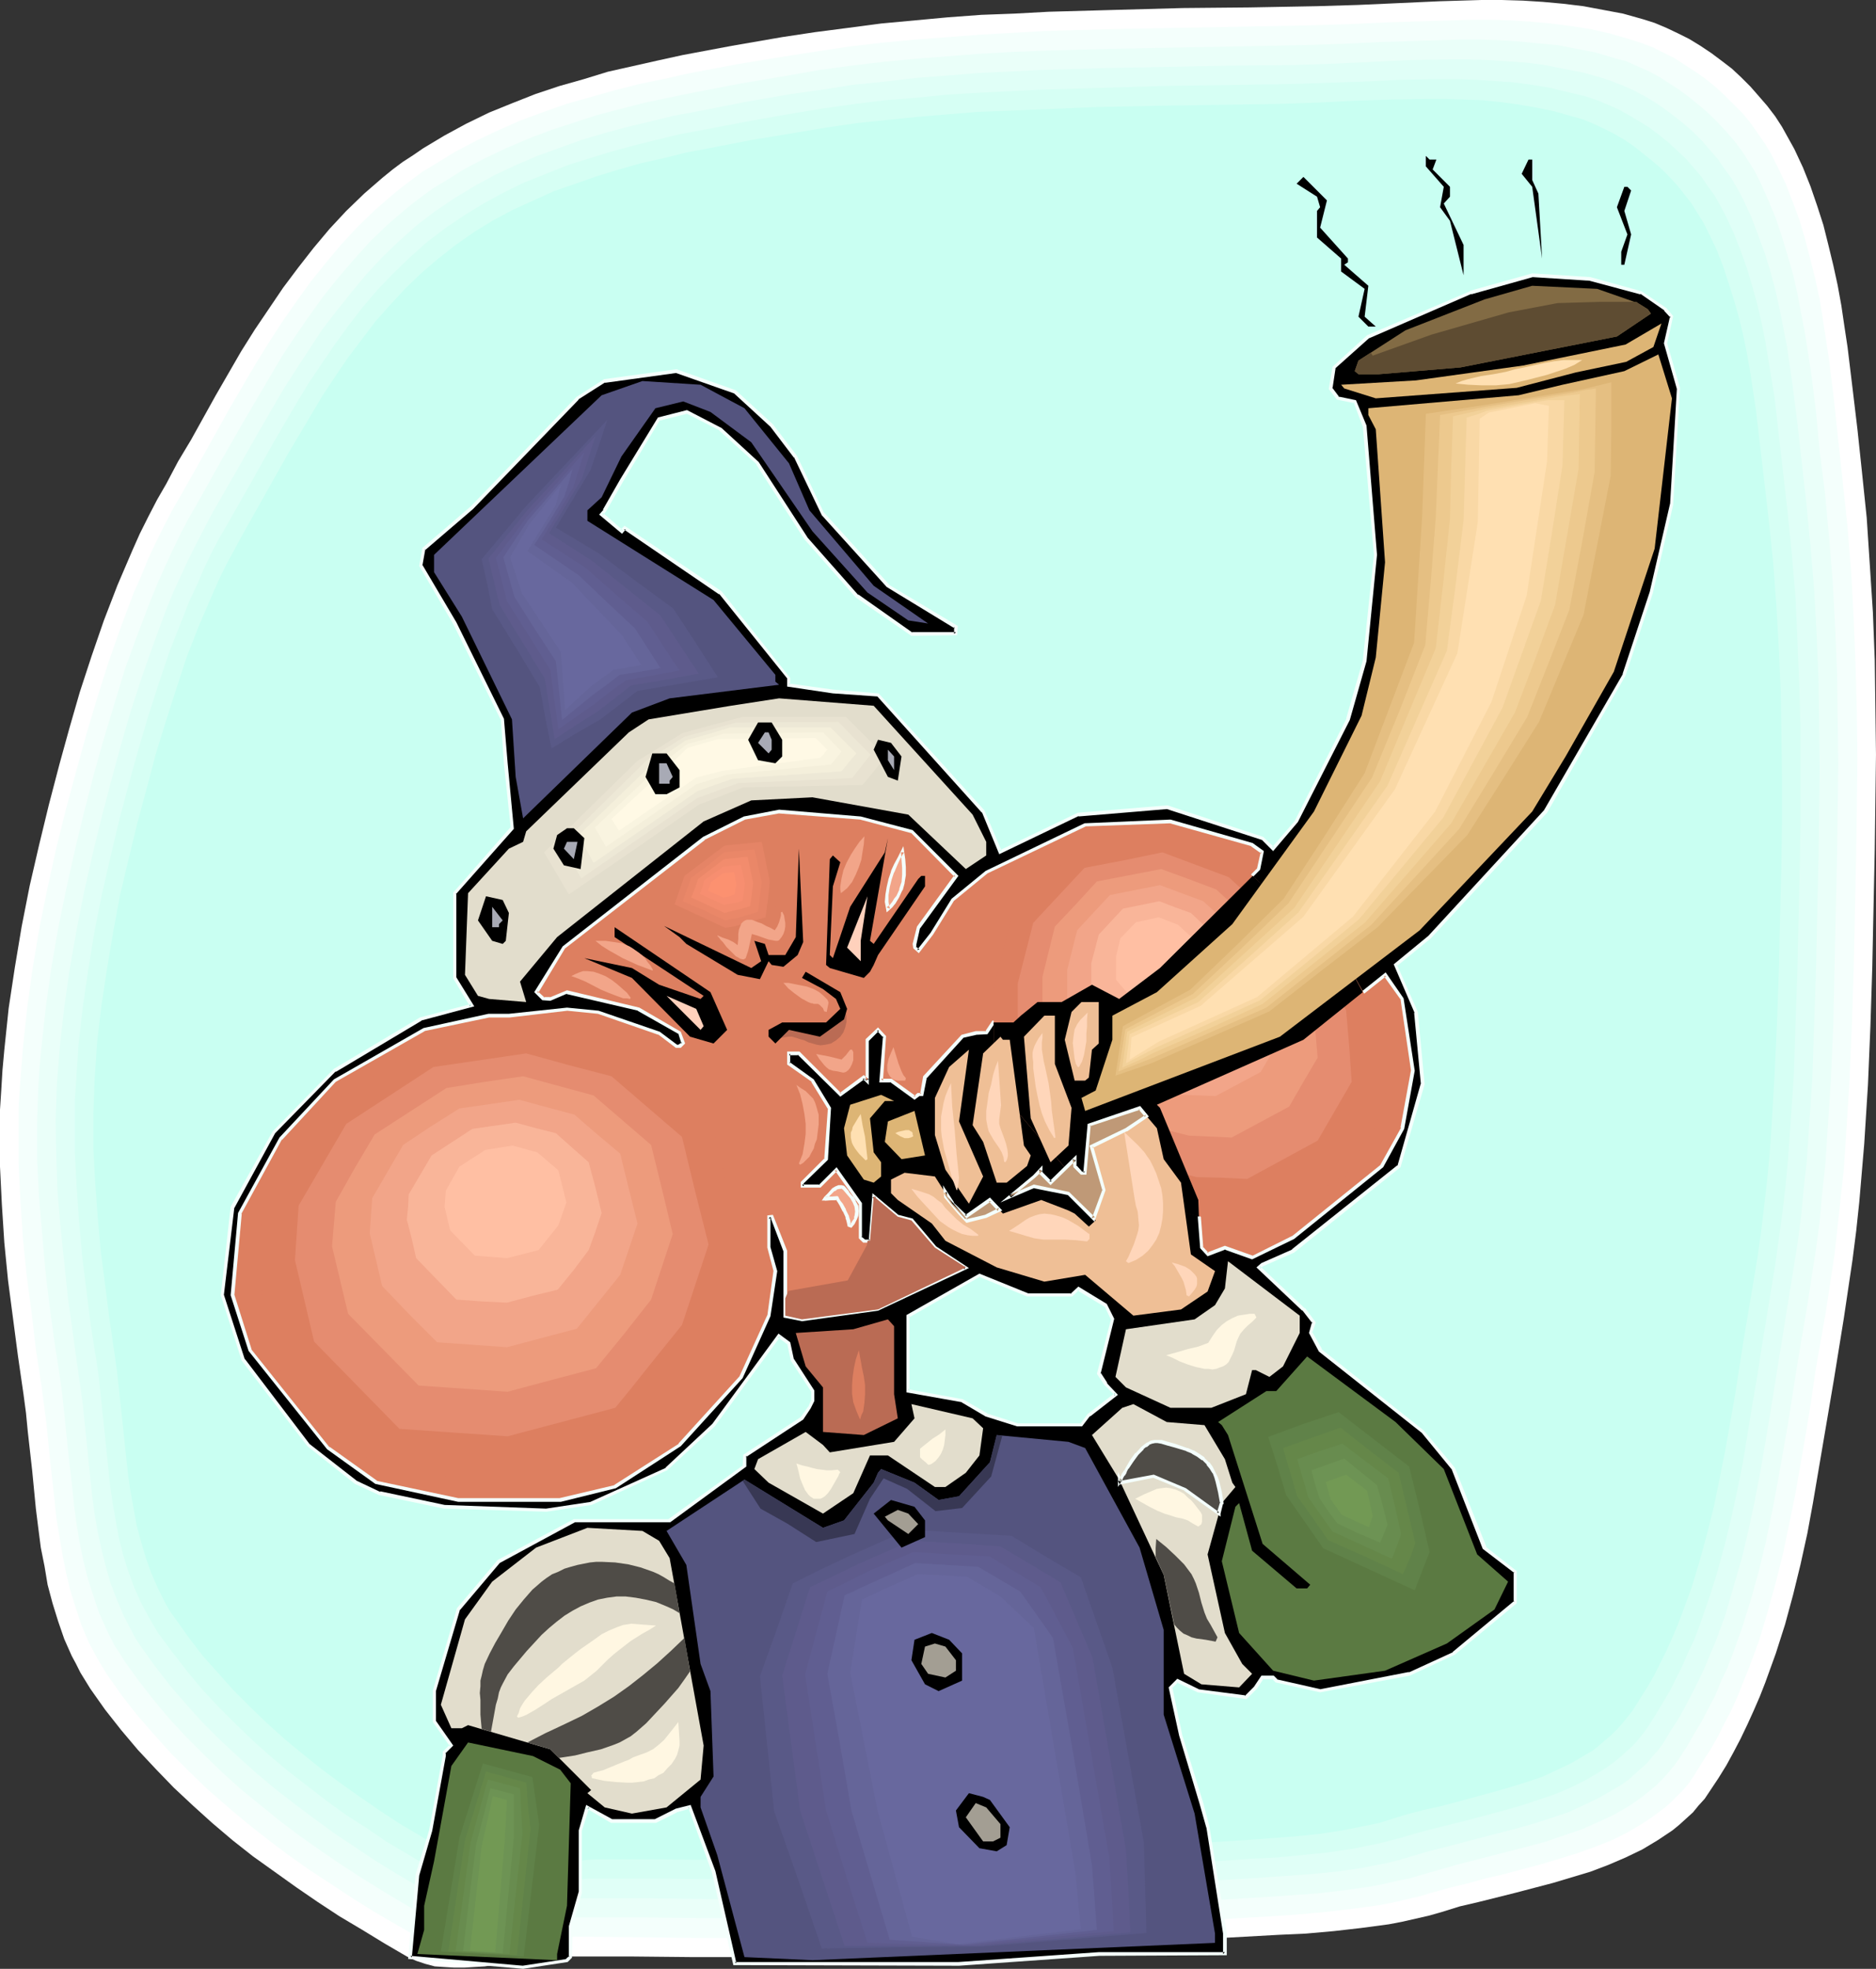 <?xml version="1.0" encoding="UTF-8" standalone="no"?>
<svg
   version="1.0"
   width="129.724mm"
   height="136.096mm"
   id="svg157"
   sodipodi:docname="Horn Player 6.wmf"
   xmlns:inkscape="http://www.inkscape.org/namespaces/inkscape"
   xmlns:sodipodi="http://sodipodi.sourceforge.net/DTD/sodipodi-0.dtd"
   xmlns="http://www.w3.org/2000/svg"
   xmlns:svg="http://www.w3.org/2000/svg">
  <rect width="100%" height="100%" fill="#333333" stroke="none"/>
  <sodipodi:namedview
     id="namedview157"
     pagecolor="#ffffff"
     bordercolor="#000000"
     borderopacity="0.25"
     inkscape:showpageshadow="2"
     inkscape:pageopacity="0.0"
     inkscape:pagecheckerboard="0"
     inkscape:deskcolor="#d1d1d1"
     inkscape:document-units="mm" />
  <defs
     id="defs1">
    <pattern
       id="WMFhbasepattern"
       patternUnits="userSpaceOnUse"
       width="6"
       height="6"
       x="0"
       y="0" />
  </defs>
  <path
     style="fill:#ffffff;fill-opacity:1;fill-rule:evenodd;stroke:none"
     d="m 319.644,506.299 14.544,-0.808 7.11,-0.323 7.272,-0.646 7.11,-0.808 7.272,-0.97 3.394,-0.646 3.555,-0.808 3.555,-0.808 3.394,-0.97 4.686,-1.454 4.848,-1.131 9.696,-2.424 9.858,-2.586 4.848,-1.454 4.848,-1.454 4.686,-1.778 4.525,-1.939 4.363,-2.101 4.04,-2.424 1.939,-1.293 1.939,-1.293 1.778,-1.454 1.778,-1.616 1.778,-1.616 1.454,-1.778 1.616,-1.778 1.293,-1.939 2.262,-3.394 2.101,-3.394 1.939,-3.555 1.778,-3.394 1.778,-3.717 1.616,-3.555 1.616,-3.717 1.454,-3.717 2.747,-7.595 2.424,-7.595 2.101,-7.757 1.939,-7.919 1.778,-8.08 1.454,-7.918 2.747,-16.16 2.747,-16.16 2.586,-15.999 1.131,-7.595 1.131,-7.595 0.97,-7.595 0.808,-7.595 0.646,-7.595 0.646,-7.595 0.97,-15.352 0.646,-15.352 0.485,-15.352 0.323,-15.514 0.323,-15.191 0.162,-12.443 0.162,-12.443 -0.162,-12.443 -0.162,-12.282 -0.485,-12.443 -0.808,-12.443 -0.808,-12.282 -1.293,-12.443 -1.131,-10.666 -1.293,-10.827 -1.293,-10.666 -0.808,-5.333 -0.808,-5.494 -0.97,-5.333 -1.131,-5.171 -1.293,-5.333 -1.293,-5.171 -1.616,-5.01 -1.778,-5.171 -1.939,-4.848 -2.262,-4.848 -1.616,-2.909 -1.616,-2.909 -1.778,-2.747 -2.101,-2.747 -2.101,-2.424 -2.262,-2.586 -2.424,-2.424 -2.424,-2.262 -2.747,-2.101 -2.586,-1.939 -2.909,-1.939 -2.909,-1.778 -2.909,-1.454 -3.07,-1.454 -3.07,-1.293 -3.07,-0.97 -5.171,-1.454 -5.171,-0.97 -5.171,-0.97 -5.333,-0.646 -5.333,-0.485 L 398.02,0.162 392.526,0 h -5.333 L 376.366,0.323 365.7,0.808 354.873,1.293 344.208,1.616 326.593,1.939 l -17.453,0.162 -17.614,0.485 -17.453,0.485 -8.888,0.485 -8.726,0.323 -8.726,0.646 -8.726,0.808 -8.726,0.808 -8.565,1.131 -8.726,1.131 -8.565,1.293 -13.09,2.262 -12.928,2.424 -6.626,1.454 -6.464,1.454 -6.464,1.454 -6.302,1.939 -6.302,1.778 -6.302,2.101 -6.141,2.424 -5.979,2.424 -5.979,2.909 -5.656,3.07 -5.656,3.394 -2.586,1.778 -2.747,1.778 -2.586,1.939 -2.586,2.101 -4.848,4.202 -4.686,4.525 -4.363,4.686 -4.202,5.01 -4.04,5.171 -3.878,5.171 -3.717,5.494 -3.717,5.494 -3.555,5.656 -6.626,11.474 -6.464,11.635 -3.394,5.656 -3.07,5.818 -2.424,4.202 -2.262,4.363 -2.262,4.525 -1.939,4.363 -1.939,4.525 -1.939,4.525 -3.555,9.211 -3.232,9.373 -3.07,9.373 -2.747,9.535 -2.586,9.373 -2.747,10.504 -2.586,10.666 -2.424,10.504 -2.101,10.666 -1.778,10.666 -1.616,10.666 -1.131,10.827 -0.485,5.333 -0.323,5.333 L 0,289.914 v 5.01 9.858 l 0.485,9.858 0.646,10.019 0.97,9.858 1.293,9.858 1.293,9.858 1.454,10.019 0.646,4.848 0.485,5.01 1.131,10.019 0.97,10.019 0.646,5.171 0.646,5.01 0.97,4.848 0.808,4.848 1.293,4.848 1.454,4.686 1.616,4.686 1.939,4.363 1.131,2.101 1.131,2.262 1.293,2.101 1.293,2.101 3.878,5.494 4.202,5.333 4.363,5.171 4.686,5.01 4.686,4.848 5.01,4.686 5.01,4.525 5.333,4.525 5.333,4.202 5.656,4.04 5.656,4.04 5.656,3.878 5.656,3.717 5.979,3.555 5.818,3.555 5.818,3.394 2.424,1.131 2.424,0.808 2.424,0.646 2.424,0.162 2.747,0.162 h 2.586 l 2.586,-0.162 2.747,-0.162 5.494,-0.808 2.747,-0.485 2.747,-0.323 5.333,-0.808 2.747,-0.162 h 2.586 16.322 l 16.322,0.162 h 16.322 l 16.322,-0.162 26.502,-0.808 26.502,-0.97 26.502,-1.293 13.413,-0.808 z"
     id="path1" />
  <path
     style="fill:#f4fffc;fill-opacity:1;fill-rule:evenodd;stroke:none"
     d="m 318.19,501.451 14.221,-0.808 6.949,-0.485 7.11,-0.646 6.949,-0.808 7.11,-0.97 3.394,-0.646 3.394,-0.808 3.555,-0.808 3.232,-0.97 4.686,-1.293 4.686,-1.131 4.686,-1.293 4.848,-1.131 9.696,-2.586 4.848,-1.454 4.686,-1.454 4.525,-1.616 4.525,-1.778 4.202,-2.101 4.04,-2.424 1.939,-1.293 1.778,-1.293 1.939,-1.454 1.616,-1.454 1.616,-1.616 1.616,-1.616 1.454,-1.778 1.293,-1.939 2.101,-3.394 2.101,-3.232 1.939,-3.394 1.778,-3.555 1.778,-3.394 1.616,-3.555 1.454,-3.717 1.454,-3.555 2.747,-7.434 2.262,-7.595 2.101,-7.595 1.939,-7.757 1.616,-7.757 1.616,-7.919 2.747,-15.837 1.293,-7.918 1.131,-7.918 2.747,-15.675 1.131,-7.434 1.131,-7.434 0.808,-7.434 0.808,-7.434 0.808,-7.434 0.485,-7.434 0.97,-15.029 0.646,-15.191 0.485,-15.029 0.646,-30.058 0.162,-12.282 0.162,-12.12 -0.162,-12.12 -0.323,-12.12 -0.485,-12.12 -0.646,-12.12 -0.97,-12.12 -1.293,-12.12 -1.131,-10.504 -1.131,-10.666 -1.293,-10.504 -0.808,-5.333 -0.808,-5.171 -0.808,-5.171 -1.131,-5.171 -1.293,-5.171 -1.293,-5.01 -1.454,-5.01 -1.778,-4.848 -1.939,-5.01 -2.262,-4.686 -1.454,-2.909 -1.616,-2.747 -1.939,-2.747 -1.778,-2.586 -2.101,-2.586 -2.424,-2.424 -2.262,-2.262 -2.424,-2.262 -2.586,-2.101 -2.747,-1.939 -2.747,-1.778 -2.747,-1.778 -2.909,-1.454 -2.909,-1.454 -3.07,-1.131 -3.07,-0.97 -5.01,-1.454 -5.01,-1.131 -5.171,-0.808 -5.171,-0.646 -5.171,-0.485 -5.171,-0.323 -5.333,-0.162 h -5.171 l -10.666,0.323 -10.504,0.323 -10.504,0.485 -10.504,0.323 -17.13,0.323 -17.291,0.323 -17.13,0.323 -17.291,0.485 -8.565,0.485 -8.565,0.485 -8.565,0.646 -8.565,0.646 -8.565,0.808 -8.403,0.97 -8.565,1.293 -8.403,1.293 -12.766,2.101 -12.766,2.424 -6.464,1.454 -6.302,1.293 -6.302,1.616 -6.302,1.778 -6.302,1.778 -5.979,2.101 -6.141,2.262 -5.818,2.586 -5.818,2.747 -5.494,2.909 -5.494,3.394 -2.747,1.616 -2.586,1.939 -2.586,1.939 -2.424,1.939 -4.848,4.202 -4.525,4.363 -4.363,4.686 -4.04,4.848 -4.04,5.01 -3.717,5.171 -3.717,5.333 -3.555,5.494 -3.394,5.494 -6.626,11.312 -6.302,11.312 -6.302,11.151 -2.424,4.202 -2.262,4.363 -2.101,4.202 -2.101,4.525 -1.778,4.363 -1.939,4.363 -3.394,9.05 -3.232,9.211 -2.909,9.211 -2.747,9.211 -2.586,9.373 -2.747,10.181 -2.586,10.343 -2.262,10.343 -2.101,10.343 -1.778,10.504 -1.454,10.504 -1.131,10.666 -0.808,10.504 -0.323,4.848 v 4.848 9.696 l 0.485,9.696 0.646,9.858 0.97,9.696 1.293,9.696 1.131,9.696 1.454,9.535 0.646,4.848 0.646,4.848 0.97,9.858 1.131,10.019 0.485,4.848 0.808,4.848 0.808,4.848 0.97,4.848 1.131,4.686 1.454,4.686 1.454,4.363 1.939,4.525 1.131,2.101 1.131,2.101 1.131,1.939 1.293,2.101 3.878,5.494 4.04,5.171 4.363,5.01 4.525,5.01 4.686,4.686 4.848,4.686 5.01,4.363 5.171,4.363 5.333,4.202 5.333,4.04 5.494,3.878 5.656,3.717 5.656,3.717 5.656,3.555 5.818,3.394 5.656,3.232 2.424,1.131 2.262,0.808 2.424,0.646 2.424,0.323 2.586,0.162 h 2.586 l 2.586,-0.323 2.747,-0.162 5.333,-0.808 5.333,-0.808 5.333,-0.646 2.586,-0.162 2.586,-0.162 15.998,0.162 15.998,0.162 h 15.998 l 15.998,-0.323 26.018,-0.646 26.018,-0.97 25.856,-1.293 13.09,-0.808 z"
     id="path2" />
  <path
     style="fill:#eafff9;fill-opacity:1;fill-rule:evenodd;stroke:none"
     d="m 316.736,496.442 13.898,-0.808 6.949,-0.485 6.787,-0.485 6.949,-0.808 6.787,-0.97 3.394,-0.646 3.394,-0.808 3.394,-0.646 3.232,-0.97 4.525,-1.293 4.525,-1.293 9.373,-2.424 9.534,-2.424 4.686,-1.293 4.686,-1.616 4.363,-1.454 4.363,-1.939 4.202,-1.939 3.878,-2.262 1.939,-1.293 1.778,-1.293 1.778,-1.454 1.778,-1.454 1.616,-1.616 1.454,-1.616 1.454,-1.778 1.293,-1.778 2.101,-3.232 1.939,-3.394 1.939,-3.232 1.778,-3.394 1.778,-3.394 1.454,-3.555 1.616,-3.394 1.454,-3.717 2.586,-7.272 2.262,-7.272 2.101,-7.595 1.778,-7.434 1.616,-7.757 1.454,-7.757 2.747,-15.514 2.424,-15.514 2.586,-15.191 1.131,-7.434 1.131,-7.272 0.97,-7.272 0.646,-7.272 0.808,-7.434 0.485,-7.272 0.97,-14.706 0.646,-14.706 0.323,-14.706 0.323,-14.867 0.162,-7.272 0.162,-7.434 0.162,-11.797 0.162,-11.959 -0.162,-11.959 -0.162,-11.797 -0.485,-11.959 -0.646,-11.959 -0.97,-11.797 -1.131,-11.959 -1.293,-10.181 -0.97,-10.343 -1.293,-10.343 -0.808,-5.171 -0.808,-5.171 -0.97,-5.01 -0.97,-5.171 -1.131,-5.01 -1.454,-5.01 -1.454,-4.848 -1.616,-4.848 -1.939,-4.686 -2.101,-4.686 -1.454,-2.909 -1.616,-2.586 -1.778,-2.747 -1.939,-2.586 -2.101,-2.424 -2.262,-2.424 -2.262,-2.262 -2.424,-2.101 -2.586,-2.101 -2.586,-1.939 -2.747,-1.778 -2.747,-1.778 -2.747,-1.454 -2.909,-1.293 -2.909,-1.293 -3.07,-0.808 -4.848,-1.454 -5.01,-0.97 -5.01,-0.97 -5.171,-0.485 -5.01,-0.485 -5.01,-0.323 -5.171,-0.162 h -5.171 l -10.342,0.323 -10.504,0.323 -10.181,0.485 -10.342,0.323 -16.806,0.323 -16.806,0.323 -16.806,0.323 -16.968,0.485 -8.242,0.323 -8.565,0.485 -8.242,0.646 -8.403,0.646 -8.403,0.808 -8.242,0.97 -8.403,1.131 -8.242,1.454 -12.443,2.101 -12.605,2.424 -6.302,1.293 -6.141,1.293 -6.302,1.616 -6.141,1.616 -5.979,1.939 -5.979,1.939 -5.979,2.262 -5.656,2.424 -5.818,2.747 -5.494,2.909 -5.171,3.232 -2.747,1.616 -2.424,1.778 -2.586,1.939 -2.424,1.939 -4.686,4.04 -4.525,4.363 -4.202,4.686 -4.04,4.686 -3.878,4.848 -3.717,5.171 -3.555,5.171 -3.555,5.333 -3.232,5.494 -6.464,10.989 -6.302,10.989 -6.141,10.989 -2.424,4.202 -2.101,4.04 -2.101,4.363 -1.939,4.202 -1.939,4.363 -1.778,4.363 -3.394,8.888 -3.232,8.888 -2.747,9.05 -2.747,9.05 -2.586,9.211 -2.586,10.019 -2.424,10.019 -2.262,10.181 -2.101,10.181 -1.778,10.343 -1.454,10.343 -1.131,10.343 -0.485,5.171 -0.323,5.171 -0.162,4.686 -0.162,4.686 v 9.535 l 0.485,9.696 0.808,9.535 0.808,9.373 1.131,9.535 1.293,9.535 1.454,9.373 0.646,4.848 0.485,4.686 0.97,9.535 1.131,9.858 0.485,4.848 0.646,4.686 0.808,4.848 0.97,4.686 1.131,4.525 1.454,4.525 1.454,4.363 1.939,4.363 2.101,4.202 1.293,1.939 1.293,2.101 3.717,5.171 4.04,5.171 4.202,5.01 4.363,4.686 4.686,4.686 4.686,4.525 4.848,4.363 5.171,4.202 5.171,4.202 5.171,3.878 5.494,3.878 5.494,3.717 5.494,3.555 5.494,3.394 5.656,3.394 5.656,3.232 2.262,1.131 2.262,0.808 2.424,0.485 2.424,0.323 2.586,0.162 h 2.424 l 2.586,-0.162 2.586,-0.323 5.333,-0.646 5.171,-0.97 5.333,-0.646 2.424,-0.162 h 2.586 15.675 l 15.675,0.162 h 15.675 l 15.675,-0.162 25.533,-0.808 25.371,-0.808 25.533,-1.293 12.605,-0.808 z"
     id="path3" />
  <path
     style="fill:#e0fff7;fill-opacity:1;fill-rule:evenodd;stroke:none"
     d="m 315.12,491.432 13.574,-0.808 6.787,-0.485 6.949,-0.485 6.626,-0.646 6.787,-0.97 3.232,-0.646 3.394,-0.646 3.232,-0.808 3.232,-0.97 4.363,-1.293 4.525,-1.131 9.211,-2.424 9.373,-2.424 4.525,-1.293 4.525,-1.454 4.363,-1.454 4.202,-1.939 4.04,-1.939 3.878,-2.262 1.939,-1.131 1.778,-1.293 1.616,-1.454 1.616,-1.454 1.616,-1.454 1.454,-1.778 1.454,-1.616 1.293,-1.778 1.939,-3.232 2.101,-3.232 1.778,-3.232 1.778,-3.394 1.616,-3.232 1.616,-3.394 1.454,-3.555 1.454,-3.394 2.586,-7.11 2.101,-7.272 2.101,-7.272 1.778,-7.434 1.616,-7.595 1.454,-7.595 2.586,-15.191 2.424,-15.191 2.424,-15.029 1.131,-6.949 1.131,-7.11 0.97,-7.272 0.646,-7.11 0.808,-7.11 0.485,-7.272 0.97,-14.383 0.485,-14.383 0.485,-14.383 0.323,-14.544 0.162,-7.11 0.162,-7.272 0.162,-11.635 0.162,-11.797 -0.162,-11.635 -0.162,-11.635 -0.485,-11.635 -0.646,-11.635 -0.97,-11.635 -1.131,-11.635 -1.131,-10.019 -1.131,-10.181 -1.293,-10.181 -1.454,-10.019 -1.939,-9.858 -1.131,-5.01 -1.293,-4.848 -1.454,-4.686 -1.778,-4.848 -1.778,-4.686 -2.101,-4.525 -1.454,-2.747 -1.616,-2.747 -1.778,-2.424 -1.778,-2.586 -2.101,-2.424 -2.101,-2.424 -2.262,-2.262 -2.424,-2.101 -2.424,-1.939 -2.586,-1.939 -2.586,-1.778 -2.747,-1.616 -2.747,-1.454 -2.909,-1.293 -2.909,-1.131 -2.909,-0.97 -4.686,-1.293 -5.01,-0.97 -4.848,-0.97 -5.01,-0.646 -5.01,-0.323 -4.848,-0.323 -5.171,-0.162 h -5.01 l -10.019,0.162 -20.362,0.97 -10.019,0.323 -16.483,0.162 -16.483,0.323 -16.483,0.323 -16.645,0.485 -16.322,0.808 -8.242,0.646 -8.242,0.646 -8.242,0.97 -8.08,0.808 -8.242,1.293 -8.08,1.131 -12.12,2.101 -12.282,2.424 -6.141,1.131 -5.979,1.454 -6.141,1.454 -5.979,1.616 -5.979,1.778 -5.818,2.101 -5.818,2.101 -5.656,2.424 -5.494,2.586 -5.333,2.909 -5.333,3.232 -5.01,3.394 -4.848,3.717 -4.525,4.04 -4.363,4.202 -4.202,4.525 -3.878,4.686 -3.878,4.848 -3.717,4.848 -3.394,5.171 -3.394,5.171 -3.394,5.333 -6.302,10.827 -6.141,10.827 -6.141,10.666 -2.101,4.04 -2.101,4.04 -2.101,4.202 -1.939,4.202 -1.939,4.202 -1.778,4.363 -3.232,8.727 -3.07,8.727 -2.909,8.888 -2.586,8.888 -2.424,8.888 -2.586,9.858 -2.424,9.858 -2.262,10.019 -1.939,9.858 -1.778,10.019 -1.454,10.181 -1.131,10.019 -0.808,10.181 -0.162,4.686 -0.162,4.686 0.162,9.211 0.323,9.373 0.808,9.373 0.97,9.373 0.97,9.211 2.586,18.584 0.646,4.525 0.646,4.686 0.97,9.535 0.97,9.535 0.485,4.686 0.646,4.686 0.808,4.686 0.97,4.525 1.131,4.525 1.293,4.525 1.616,4.202 1.778,4.202 2.101,4.04 1.131,2.101 1.293,1.939 3.717,5.171 3.878,5.01 4.202,4.848 4.202,4.686 4.525,4.525 4.686,4.363 4.848,4.363 5.01,4.202 5.01,3.878 5.171,3.878 5.333,3.878 5.333,3.555 5.333,3.555 5.494,3.394 5.494,3.232 5.656,3.232 2.101,0.97 2.262,0.808 2.424,0.646 2.424,0.323 h 2.424 2.424 l 2.586,-0.162 2.424,-0.162 5.171,-0.808 5.171,-0.808 5.01,-0.646 2.586,-0.162 h 2.424 15.352 l 15.352,0.162 h 15.352 l 15.352,-0.162 24.886,-0.808 24.886,-0.97 24.886,-1.131 12.443,-0.646 z"
     id="path4" />
  <path
     style="fill:#d6fff4;fill-opacity:1;fill-rule:evenodd;stroke:none"
     d="m 313.665,486.584 13.251,-0.97 6.787,-0.323 6.626,-0.646 6.464,-0.646 6.626,-0.97 3.232,-0.646 3.232,-0.646 3.232,-0.808 3.07,-0.808 4.363,-1.293 4.363,-1.131 9.05,-2.262 9.05,-2.424 4.525,-1.293 4.363,-1.454 4.363,-1.454 4.202,-1.778 3.878,-1.939 3.878,-2.262 1.778,-1.131 1.778,-1.293 1.616,-1.293 1.616,-1.454 1.616,-1.454 1.454,-1.616 1.293,-1.616 1.293,-1.778 1.939,-3.07 1.939,-3.232 1.939,-3.232 1.616,-3.232 1.616,-3.232 1.454,-3.394 1.616,-3.394 1.293,-3.394 2.424,-6.949 2.262,-7.111 1.939,-7.11 1.778,-7.272 1.616,-7.434 1.454,-7.272 2.424,-14.867 1.293,-7.434 1.131,-7.434 2.424,-14.706 1.131,-6.949 0.97,-6.949 0.97,-7.11 0.808,-6.949 0.646,-6.949 0.485,-7.11 0.97,-14.059 0.485,-14.221 0.485,-14.059 0.323,-14.221 0.323,-14.059 0.162,-11.474 V 202.003 190.529 l -0.323,-11.474 -0.485,-11.312 -0.485,-11.474 -0.97,-11.312 -1.131,-11.312 -1.131,-9.858 -1.131,-9.858 -1.131,-10.019 -1.616,-9.858 -0.808,-4.848 -0.97,-4.848 -1.131,-4.848 -1.293,-4.686 -1.454,-4.848 -1.616,-4.525 -1.778,-4.525 -2.101,-4.525 -1.454,-2.747 -1.454,-2.586 -1.778,-2.424 -1.778,-2.586 -1.939,-2.262 -2.101,-2.424 -2.262,-2.101 -2.262,-2.101 -2.424,-1.939 -2.586,-1.939 -2.586,-1.616 -2.747,-1.616 -2.586,-1.454 -2.909,-1.293 -2.747,-1.131 -2.909,-0.97 -4.686,-1.131 -4.686,-1.131 -4.848,-0.808 -4.848,-0.646 -4.848,-0.323 -4.848,-0.323 -5.01,-0.162 h -5.01 l -9.858,0.162 -9.858,0.485 -9.858,0.323 -9.858,0.323 -32.32,0.485 -16.16,0.485 -16.16,0.485 -16.16,0.808 -7.918,0.485 -8.08,0.808 -8.08,0.646 -7.918,0.97 -8.08,1.131 -7.918,1.293 -11.958,2.101 -11.797,2.262 -6.141,1.131 -5.979,1.454 -5.818,1.454 -5.979,1.616 -5.818,1.778 -5.656,1.778 -5.656,2.262 -5.656,2.262 -5.333,2.586 -5.333,2.909 -5.01,3.07 -5.01,3.394 -4.686,3.555 -4.525,4.04 -4.202,4.04 -4.202,4.363 -3.878,4.525 -3.717,4.848 -3.555,4.848 -3.394,5.01 -3.394,5.01 -3.232,5.333 -6.141,10.504 -5.979,10.666 -5.979,10.504 -2.262,3.878 -2.101,4.04 -1.939,4.04 -1.778,4.202 -1.939,4.04 -1.616,4.202 -3.394,8.565 -2.909,8.565 -2.747,8.565 -2.586,8.727 -2.424,8.727 -2.586,9.696 -2.262,9.535 -2.262,9.858 -1.939,9.696 -1.616,9.858 -1.454,9.858 -1.131,10.019 -0.646,9.858 -0.323,4.525 v 4.525 9.211 l 0.485,9.05 0.646,9.211 0.808,9.05 1.131,9.05 1.131,9.05 1.454,9.05 0.646,4.525 0.485,4.686 0.97,9.211 0.97,9.373 0.485,4.686 0.646,4.525 0.808,4.525 0.808,4.525 1.131,4.525 1.293,4.202 1.616,4.363 1.778,4.04 2.101,3.878 1.131,1.939 1.131,1.939 3.717,5.01 3.878,5.01 3.878,4.686 4.363,4.686 4.363,4.363 4.525,4.363 4.686,4.202 4.848,4.04 5.01,3.878 5.01,3.878 5.171,3.717 5.333,3.394 5.171,3.555 5.494,3.232 5.333,3.232 5.494,3.07 2.101,0.97 2.262,0.808 2.262,0.485 2.262,0.323 2.424,0.162 h 2.424 l 2.424,-0.162 2.586,-0.162 4.848,-0.808 5.171,-0.646 4.848,-0.646 2.586,-0.323 h 2.424 15.029 l 15.029,0.162 14.867,0.162 15.029,-0.323 24.402,-0.646 24.402,-0.97 24.402,-1.131 12.282,-0.646 z"
     id="path5" />
  <path
     style="fill:#c9fff2;fill-opacity:1;fill-rule:evenodd;stroke:none"
     d="m 312.211,481.574 12.928,-0.808 6.626,-0.485 6.464,-0.485 6.464,-0.646 6.302,-0.97 6.464,-1.293 3.07,-0.646 3.07,-0.97 4.202,-1.293 4.363,-1.131 4.363,-0.97 4.363,-1.131 8.888,-2.424 4.525,-1.293 4.202,-1.293 4.363,-1.454 3.878,-1.778 4.04,-1.939 3.555,-2.101 1.939,-1.131 1.616,-1.293 3.232,-2.747 1.454,-1.454 1.454,-1.616 1.293,-1.616 1.293,-1.616 1.939,-3.07 1.939,-3.07 1.778,-3.07 1.616,-3.232 1.616,-3.232 1.454,-3.232 1.454,-3.394 1.293,-3.394 2.424,-6.626 2.101,-6.949 1.939,-7.11 1.778,-7.11 1.454,-7.11 1.454,-7.272 2.586,-14.544 2.262,-14.544 2.424,-14.383 1.131,-6.787 0.97,-6.787 0.808,-6.787 0.808,-6.949 0.646,-6.787 0.485,-6.949 0.808,-13.736 0.646,-13.898 0.485,-13.736 0.646,-27.634 0.162,-11.151 v -11.312 l -0.162,-11.151 -0.162,-11.151 -0.485,-11.151 -0.646,-11.151 -0.808,-11.151 -1.131,-10.989 -1.131,-9.696 -1.131,-9.696 -1.131,-9.696 -1.454,-9.696 -0.808,-4.686 -0.97,-4.848 -1.131,-4.686 -1.293,-4.686 -1.454,-4.525 -1.454,-4.525 -1.778,-4.525 -2.101,-4.363 -1.293,-2.586 -1.616,-2.586 -1.616,-2.586 -1.778,-2.262 -1.939,-2.424 -2.101,-2.262 -2.101,-2.101 -2.262,-1.939 -2.424,-1.939 -2.424,-1.939 -2.424,-1.616 -2.747,-1.616 -2.586,-1.293 -2.747,-1.293 -2.747,-1.131 -2.909,-0.808 -4.525,-1.293 -4.686,-0.97 -4.686,-0.808 -4.686,-0.646 -4.848,-0.485 -4.686,-0.162 -4.848,-0.162 h -4.848 l -9.696,0.162 -9.696,0.323 -9.696,0.485 -9.696,0.323 -31.512,0.485 -15.837,0.323 -15.675,0.646 -15.837,0.646 -7.918,0.646 -7.757,0.646 -7.918,0.808 -7.757,0.808 -7.757,1.131 -7.757,1.293 -11.797,1.939 -11.635,2.262 -5.979,1.131 -5.818,1.454 -5.818,1.293 -5.656,1.616 -5.818,1.778 -5.494,1.939 -5.656,1.939 -5.333,2.424 -5.333,2.424 -5.171,2.747 -5.01,3.07 -4.848,3.394 -4.525,3.555 -4.363,3.717 -4.202,4.04 -4.04,4.363 -3.878,4.363 -3.555,4.686 -3.555,4.686 -3.394,5.01 -3.232,4.848 -3.07,5.171 -6.141,10.343 -5.818,10.343 -5.818,10.343 -2.101,3.878 -2.101,3.878 -1.939,3.878 -1.778,4.04 -3.555,8.242 -3.232,8.242 -2.747,8.403 -2.747,8.565 -2.586,8.403 -2.262,8.565 -2.586,9.535 -2.262,9.373 -2.262,9.535 -1.778,9.535 -1.616,9.696 -1.454,9.535 -1.131,9.696 -0.646,9.696 -0.162,4.525 -0.162,4.363 v 9.05 l 0.485,8.888 0.646,8.888 0.808,9.05 1.131,8.727 1.131,8.888 1.293,8.888 0.646,4.525 0.485,4.363 0.97,9.05 0.97,9.211 0.485,4.525 0.646,4.525 0.808,4.363 0.808,4.525 1.131,4.202 1.293,4.363 1.454,4.04 1.778,4.04 1.939,3.878 1.131,1.939 1.293,1.778 3.555,5.01 3.717,4.848 4.04,4.525 4.04,4.525 4.363,4.363 4.363,4.202 4.686,4.202 4.686,3.878 4.848,3.878 5.01,3.717 5.01,3.555 5.171,3.555 5.171,3.394 5.171,3.07 5.333,3.232 5.333,3.07 2.101,0.97 2.101,0.808 2.262,0.485 2.262,0.323 2.424,0.162 2.262,-0.162 h 2.424 l 2.424,-0.323 4.848,-0.646 5.01,-0.808 4.848,-0.646 2.424,-0.162 h 2.424 14.706 l 14.706,0.162 h 14.544 l 14.867,-0.162 23.755,-0.808 23.917,-0.808 23.755,-1.131 11.958,-0.646 z"
     id="path6" />
  <path
     style="fill:#000000;fill-opacity:1;fill-rule:evenodd;stroke:none"
     d="m 375.396,41.693 -0.97,2.586 3.717,3.717 0.808,0.808 v 2.586 l -1.616,1.778 5.171,10.827 v 7.919 l -3.555,-14.221 -2.586,-3.555 0.97,-5.333 -4.686,-5.333 v -2.747 l 0.97,0.97 z"
     id="path7" />
  <path
     style="fill:#000000;fill-opacity:1;fill-rule:evenodd;stroke:none"
     d="m 400.444,47.026 1.616,3.555 0.97,16.968 -2.586,-18.746 -2.747,-3.394 1.778,-3.717 h 0.97 z"
     id="path8" />
  <path
     style="fill:#000000;fill-opacity:1;fill-rule:evenodd;stroke:none"
     d="m 345.016,59.47 7.272,8.08 v 0.97 l -0.97,0.646 6.302,5.494 -0.97,8.08 2.909,2.586 h -1.939 l -2.586,-2.586 1.616,-7.272 -6.141,-4.525 V 67.55 l -6.302,-5.494 V 55.106 l 0.808,-0.97 -0.808,-2.747 -5.333,-3.394 1.778,-1.778 6.141,6.141 z"
     id="path9" />
  <path
     style="fill:#000000;fill-opacity:1;fill-rule:evenodd;stroke:none"
     d="m 426.3,49.773 -1.778,5.333 1.778,6.141 -1.778,7.919 h -0.808 v -3.394 l 1.616,-4.525 -2.747,-7.11 1.939,-5.333 h 0.808 z"
     id="path10" />
  <path
     style="fill:#000000;fill-opacity:1;fill-rule:evenodd;stroke:none"
     d="M 280.052,338.395 H 268.417 l -12.443,-5.333 -18.584,10.666 v 19.715 l 14.059,2.424 6.302,3.878 8.08,2.586 h 16.806 l 1.939,-2.586 6.949,-5.494 -2.586,-2.586 -1.778,-2.747 3.555,-14.221 -1.778,-3.717 -7.11,-4.363 z m 148.833,-261.957 6.302,4.363 1.778,1.939 -1.778,6.949 3.555,11.797 -1.778,30.22 -5.494,23.109 -6.949,21.493 -20.685,35.714 -30.219,32.805 -8.888,7.272 5.333,12.282 1.778,18.746 -6.141,21.493 -27.795,22.139 -7.918,3.555 -0.97,0.808 11.635,10.989 2.747,3.394 -0.97,2.747 2.586,4.525 26.826,21.331 8.08,9.696 8.08,20.523 8.08,6.302 v 7.918 l -16.16,13.413 -11.474,5.333 -23.432,4.525 -11.474,-2.747 -0.808,-0.808 h -2.747 l -1.778,2.586 -2.586,2.586 -12.443,-1.616 -5.494,-2.747 -1.778,1.778 2.747,12.443 5.333,17.776 1.616,6.302 4.525,27.796 v 5.333 h -32.966 l -36.522,2.586 h -58.661 l -5.494,-24.079 -6.141,-16.807 -3.555,0.808 -5.494,2.747 h -11.474 l -6.302,-3.555 -1.778,6.141 v 15.999 l -2.586,9.05 v 7.919 l -0.97,0.808 -11.474,1.778 -29.573,-2.586 1.939,-21.493 3.394,-11.474 3.555,-19.554 v -0.97 l 1.939,-1.778 -4.525,-6.302 v -7.918 l 6.302,-21.331 10.666,-12.605 19.554,-10.666 h 25.048 l 19.554,-14.221 v -2.747 l 15.029,-9.696 1.939,-2.747 0.808,-1.939 v -2.424 l -5.333,-8.08 -0.808,-4.363 -2.586,-1.939 -17.13,23.271 -12.282,11.474 -19.715,8.888 -11.635,1.778 -26.826,-0.808 -16.806,-3.555 -6.141,-2.747 -12.443,-9.858 -16.968,-22.139 -5.494,-16.968 2.586,-23.109 10.827,-19.554 15.837,-15.999 22.624,-13.413 13.251,-3.717 -4.525,-7.11 v -22.139 l 15.029,-16.968 -1.616,-16.968 -0.808,-11.474 -12.605,-25.048 -8.726,-15.029 0.808,-4.525 12.443,-10.666 27.634,-28.604 7.11,-4.525 18.746,-2.586 15.19,5.333 9.696,8.888 6.302,8.08 7.11,15.029 16.968,18.746 17.776,10.666 v 1.939 h -11.635 l -14.221,-9.858 -13.413,-15.191 -12.443,-19.554 -9.858,-8.888 -8.888,-4.525 -7.11,1.778 -9.858,15.999 -4.363,7.918 -0.808,0.97 5.171,4.525 0.808,-0.808 25.048,16.807 17.938,22.463 v 1.616 l 11.474,1.778 11.797,0.808 27.472,30.543 4.525,10.666 20.362,-9.858 23.109,-1.939 25.048,8.08 2.747,2.747 6.141,-7.11 13.413,-26.664 4.363,-15.191 2.909,-27.796 -2.909,-33.775 -2.586,-6.302 -4.525,-0.808 -1.778,-2.586 0.808,-5.494 9.05,-8.08 26.664,-11.474 16.16,-4.525 15.19,0.97 z"
     id="path11" />
  <path
     style="fill:#f4fffc;fill-opacity:1;fill-rule:evenodd;stroke:none"
     d="m 279.729,338.072 0.323,-0.162 h -11.635 0.323 l -12.766,-5.171 -19.069,10.827 v 20.2 l 14.544,2.586 h -0.162 l 6.302,3.717 8.242,2.586 h 16.968 l 2.101,-2.747 v 0.162 l 7.272,-5.656 -2.909,-3.07 h 0.162 l -1.778,-2.747 v 0.323 l 3.555,-14.383 -1.939,-3.878 -7.434,-4.525 -2.101,1.939 0.485,0.646 1.939,-1.778 -0.646,0.162 7.272,4.363 -0.162,-0.323 1.778,3.717 v -0.323 l -3.717,14.383 1.939,2.909 2.747,2.747 v -0.646 l -7.11,5.494 -1.939,2.586 0.323,-0.162 h -16.806 0.162 l -8.08,-2.586 h 0.162 l -6.464,-3.717 -14.221,-2.586 0.323,0.485 v -19.715 l -0.162,0.485 18.584,-10.666 h -0.323 l 12.605,5.171 h 11.797 z"
     id="path12" />
  <path
     style="fill:#f4fffc;fill-opacity:1;fill-rule:evenodd;stroke:none"
     d="m 428.724,76.923 v -0.162 l 6.302,4.363 h -0.162 l 1.778,1.939 -0.162,-0.485 -1.616,7.11 3.394,11.959 v -0.162 l -1.778,30.22 v -0.162 l -5.333,23.109 -7.11,21.493 0.162,-0.162 -20.685,35.714 v 0 l -30.219,32.805 v 0 l -9.05,7.434 5.494,12.767 -0.162,-0.162 1.778,18.746 v -0.323 l -6.141,21.655 0.162,-0.323 -27.795,22.139 h 0.162 l -8.08,3.555 -1.293,1.131 11.958,11.312 v -0.162 l 2.747,3.555 -0.162,-0.485 -0.808,2.909 2.586,4.848 26.987,21.331 -0.162,-0.162 8.08,9.858 -0.162,-0.162 8.08,20.685 8.242,6.302 -0.162,-0.323 v 7.918 l 0.162,-0.323 -16.16,13.413 h 0.162 l -11.635,5.333 0.162,-0.162 -23.27,4.525 h 0.162 l -11.474,-2.586 h 0.162 l -0.97,-0.97 h -3.232 l -1.939,2.909 0.162,-0.162 -2.586,2.586 0.323,-0.162 -12.443,-1.616 h 0.162 l -5.656,-2.747 -2.262,2.262 2.747,12.605 v 0 l 5.333,17.776 1.778,6.302 v -0.162 l 4.363,27.796 v 0 5.333 l 0.485,-0.485 h -32.966 l -36.683,2.586 h 0.162 -58.661 l 0.485,0.323 -5.494,-24.079 -6.464,-17.291 -3.878,0.97 -5.494,2.747 h 0.162 -11.474 0.162 l -6.787,-3.717 -1.939,6.626 v 16.16 -0.162 l -2.586,9.05 v 8.08 l 0.162,-0.323 -0.97,0.808 h 0.323 l -11.635,1.778 h 0.162 l -29.411,-2.586 0.323,0.485 1.939,-21.493 v 0 l 3.394,-11.635 v 0 l 3.555,-19.554 v -0.97 l -0.162,0.323 2.101,-2.101 -4.525,-6.464 v 0.162 -7.918 0 l 6.302,-21.331 -0.162,0.323 10.666,-12.605 -0.162,0.162 19.715,-10.666 h -0.323 25.21 l 19.877,-14.544 v -2.909 l -0.162,0.485 15.029,-9.858 1.939,-2.909 v 0 l 0.97,-1.939 v -2.747 l -5.333,-8.242 v 0.162 l -0.97,-4.525 -3.07,-2.262 -17.291,23.594 v 0 l -12.282,11.474 h 0.162 l -19.715,8.888 h 0.162 l -11.797,1.778 h 0.162 l -26.826,-0.97 h 0.162 l -16.806,-3.555 v 0.162 l -6.141,-2.909 v 0 l -12.443,-9.696 0.162,0.162 -16.968,-22.301 v 0.162 l -5.494,-16.968 v 0.162 l 2.747,-22.948 v 0.162 l 10.666,-19.554 v 0 l 15.837,-16.16 v 0.162 l 22.462,-13.413 h -0.162 l 13.898,-3.717 -4.686,-7.595 v 0.162 -22.139 l -0.162,0.323 15.19,-17.13 -1.616,-17.13 -0.97,-11.635 -12.443,-25.21 v 0 l -8.888,-15.029 v 0.323 l 0.808,-4.525 v 0.323 l 12.443,-10.666 27.634,-28.604 h -0.162 l 7.11,-4.525 -0.162,0.162 18.746,-2.586 h -0.162 l 15.19,5.333 -0.162,-0.162 9.696,8.888 v 0 l 6.141,8.08 v -0.162 l 7.272,15.191 16.968,18.746 17.776,10.827 -0.162,-0.485 v 1.939 l 0.485,-0.485 h -11.635 l 0.323,0.162 -14.221,-10.019 v 0.162 l -13.413,-15.191 0.162,0.162 -12.766,-19.715 -9.696,-8.888 -9.05,-4.686 -7.595,1.939 -9.858,16.16 v 0 l -4.525,7.919 h 0.162 l -1.131,1.293 5.979,5.01 0.97,-1.131 h -0.485 l 24.886,16.968 v -0.162 l 17.938,22.301 -0.162,-0.162 v 2.101 l 11.958,1.778 11.635,0.808 -0.162,-0.162 27.472,30.543 v -0.162 l 4.525,10.989 20.846,-10.019 -0.162,0.162 23.27,-1.939 h -0.162 l 24.886,8.08 -0.162,-0.162 3.07,3.07 6.464,-7.595 13.574,-26.664 4.363,-15.352 2.747,-27.796 -2.747,-33.775 -2.747,-6.626 -4.686,-0.97 0.323,0.162 -1.939,-2.586 0.162,0.323 0.808,-5.333 -0.162,0.162 9.05,-8.08 -0.162,0.162 26.826,-11.635 -0.162,0.162 16.16,-4.525 h -0.162 l 15.19,0.97 h -0.162 l 13.251,3.555 0.323,-0.808 -13.413,-3.717 -15.19,-0.97 -16.16,4.525 -0.162,0.162 -26.826,11.474 -9.05,8.242 -0.97,5.818 2.101,2.747 4.686,0.97 -0.323,-0.323 2.424,6.464 v -0.162 l 2.909,33.613 v 0 l -2.909,27.634 v 0 l -4.363,15.191 0.162,-0.162 -13.574,26.826 0.162,-0.162 -6.141,7.11 h 0.646 l -2.909,-2.747 -25.048,-8.242 -23.432,1.939 -20.523,9.858 0.646,0.162 -4.525,-10.666 -27.634,-30.543 -11.797,-0.97 -11.635,-1.616 0.323,0.323 v -1.778 l -17.938,-22.624 -25.371,-17.13 -1.131,1.131 h 0.646 l -5.171,-4.525 v 0.646 l 0.808,-0.97 4.525,-7.918 v 0 l 9.696,-16.16 -0.162,0.323 7.11,-1.778 -0.323,-0.162 8.888,4.525 h -0.162 l 9.858,8.888 h -0.162 l 12.605,19.554 v 0 l 13.413,15.191 14.544,10.019 11.958,-0.162 0.162,-2.424 -18.099,-10.827 h 0.162 l -16.968,-18.746 v 0.162 l -7.11,-15.029 -6.302,-8.242 -9.696,-8.888 -15.514,-5.494 -18.907,2.586 -7.272,4.686 -27.634,28.604 -12.605,10.827 -0.808,4.686 8.888,15.191 v 0 l 12.443,25.048 v -0.162 l 0.808,11.635 1.778,16.807 v -0.323 l -15.029,17.13 v 22.463 l 4.363,7.272 0.323,-0.646 -13.413,3.555 -22.462,13.413 -15.998,16.322 -10.989,19.715 -2.586,23.109 5.494,17.13 17.13,22.301 12.443,9.858 6.302,2.909 16.968,3.555 v 0 l 26.826,0.808 11.797,-1.778 19.715,-9.05 12.443,-11.474 17.13,-23.432 -0.646,0.162 2.586,1.939 -0.162,-0.323 0.97,4.525 5.333,8.08 v -0.162 2.424 -0.162 l -0.808,1.939 v -0.162 l -1.939,2.747 v 0 l -15.029,9.858 -0.162,2.909 0.323,-0.323 -19.715,14.221 h 0.323 -25.048 l -19.877,10.666 -10.666,12.605 -6.302,21.493 v 8.242 l 4.525,6.464 v -0.646 l -1.939,1.939 v 1.131 -0.162 l -3.555,19.554 v 0 l -3.555,11.635 -1.939,21.978 30.058,2.586 11.635,-1.778 1.131,-1.131 0.162,-8.08 v 0 l 2.424,-8.888 v -16.16 0 l 1.939,-6.141 -0.646,0.323 6.302,3.717 h 11.797 l 5.494,-2.747 h -0.162 l 3.555,-0.97 -0.485,-0.323 6.141,16.807 5.656,24.402 58.984,0.162 v 0 l 36.683,-2.586 h -0.162 l 33.451,-0.162 v -5.656 -0.162 l -4.525,-27.634 v -0.162 l -1.616,-6.141 -5.494,-17.776 v 0 l -2.586,-12.443 -0.162,0.323 1.778,-1.778 -0.485,0.162 5.494,2.586 12.766,1.778 2.747,-2.747 1.778,-2.747 -0.323,0.323 h 2.747 l -0.323,-0.162 0.97,0.97 11.635,2.586 23.432,-4.363 11.797,-5.494 16.16,-13.413 v -8.403 l -8.242,-6.464 0.323,0.162 -8.242,-20.685 -8.08,-9.696 -26.826,-21.331 h 0.162 l -2.586,-4.525 v 0.323 l 0.97,-2.747 -2.747,-3.717 h -0.162 l -11.635,-10.989 v 0.646 l 0.97,-0.808 -0.162,0.162 8.08,-3.555 27.795,-22.301 6.302,-21.655 -1.778,-18.907 -5.494,-12.443 v 0.485 l 8.888,-7.272 v 0 l 30.381,-32.805 20.523,-35.876 7.11,-21.493 5.333,-23.109 v -0.162 l 1.778,-30.381 -3.394,-11.797 v 0.323 l 1.616,-7.272 -1.778,-2.101 -6.464,-4.363 z"
     id="path13" />
  <path
     style="fill:#826b44;fill-opacity:1;fill-rule:evenodd;stroke:none"
     d="m 428.078,79.185 2.586,1.616 0.808,1.131 -8.888,5.979 -40.885,8.08 -21.331,1.778 h -5.333 l -0.97,-0.808 0.97,-2.747 12.282,-7.919 20.685,-8.08 12.443,-3.555 16.968,0.808 z"
     id="path14" />
  <path
     style="fill:#ddb575;fill-opacity:1;fill-rule:evenodd;stroke:none"
     d="m 425.008,94.537 -13.09,2.747 -15.514,4.04 -36.845,2.747 -8.242,-2.586 -0.808,-0.97 19.554,-1.131 27.957,-3.878 26.826,-5.494 9.373,-5.494 -2.101,6.141 z"
     id="path15" />
  <path
     style="fill:#54547f;fill-opacity:1;fill-rule:evenodd;stroke:none"
     d="m 194.566,106.657 11.635,14.383 5.333,12.282 16.806,19.715 14.221,9.858 -5.171,-0.808 -10.666,-7.272 -14.382,-15.999 -15.998,-23.271 -10.666,-7.918 -7.11,-2.747 -7.272,1.778 -8.888,12.605 -5.171,10.666 -3.717,3.394 v 2.747 l 32.966,20.685 16.16,19.554 v 1.778 l 0.97,0.808 -28.603,3.555 -9.858,3.717 -28.442,27.634 -1.939,-10.827 -0.97,-15.029 -13.09,-26.826 -7.272,-11.635 v -4.525 l 43.794,-41.693 10.666,-3.717 15.19,0.97 z"
     id="path16" />
  <path
     style="fill:#e2ddcc;fill-opacity:1;fill-rule:evenodd;stroke:none"
     d="m 254.197,212.83 3.555,7.11 v 3.555 l -5.333,3.555 -15.029,-14.221 -25.048,-4.525 -15.998,0.808 -12.443,5.494 -38.299,30.22 -9.696,11.635 1.616,5.333 -9.696,-0.808 -2.909,-0.808 -3.394,-5.494 0.808,-21.331 10.666,-11.635 3.717,-1.778 0.808,-2.747 26.826,-25.856 5.171,-3.394 21.493,-3.555 12.605,-1.939 24.725,1.939 z"
     id="path17" />
  <path
     style="fill:#e2ddcc;fill-opacity:1;fill-rule:evenodd;stroke:none"
     d="m 145.44,237.717 -7.595,-12.767 26.179,-26.341 14.059,-8.08 17.453,-4.686 h 27.472 l 12.282,12.12 -7.11,8.888 h -32.643 l -12.766,5.171 z"
     id="path18" />
  <path
     style="fill:#e8e2d1;fill-opacity:1;fill-rule:evenodd;stroke:none"
     d="m 148.672,233.677 -3.232,-5.494 -3.232,-5.494 24.402,-23.917 5.818,-3.555 5.979,-3.717 7.757,-2.101 7.918,-2.101 h 26.987 l 5.171,5.171 5.171,5.171 -2.909,3.717 -3.07,3.717 -15.514,0.323 -15.675,0.323 -11.635,4.525 -16.968,11.797 z"
     id="path19" />
  <path
     style="fill:#ede8d6;fill-opacity:1;fill-rule:evenodd;stroke:none"
     d="m 151.904,229.475 -5.171,-8.888 11.15,-10.989 10.989,-10.827 10.019,-6.302 6.626,-1.778 6.949,-1.939 26.664,-0.162 4.202,4.363 2.101,2.101 2.101,2.101 -2.424,3.07 -2.424,3.07 -14.867,0.646 -14.867,0.646 -5.333,1.939 -2.586,0.97 -2.747,0.97 z"
     id="path20" />
  <path
     style="fill:#f4efdb;fill-opacity:1;fill-rule:evenodd;stroke:none"
     d="m 155.136,225.435 -1.939,-3.555 -2.101,-3.555 10.019,-9.696 10.181,-9.858 3.878,-2.586 4.04,-2.747 5.818,-1.616 5.818,-1.778 h 13.09 13.09 l 6.787,6.787 -1.939,2.262 -1.939,2.424 -28.442,1.939 -4.686,1.616 -4.525,1.616 -13.574,9.373 z"
     id="path21" />
  <path
     style="fill:#f9f4e0;fill-opacity:1;fill-rule:evenodd;stroke:none"
     d="m 158.368,221.233 -1.454,-2.586 -1.454,-2.424 18.261,-17.291 5.818,-4.525 4.848,-1.293 4.848,-1.454 25.856,-0.323 4.848,5.01 -1.293,1.616 -1.454,1.778 -13.413,1.293 -13.574,1.293 -8.242,2.586 z"
     id="path22" />
  <path
     style="fill:#fff9e5;fill-opacity:1;fill-rule:evenodd;stroke:none"
     d="m 161.761,217.032 -1.939,-3.07 16.16,-15.029 3.717,-3.555 7.918,-2.262 25.533,-0.323 3.07,3.07 -1.778,2.101 -25.533,3.394 -6.949,1.778 z"
     id="path23" />
  <path
     style="fill:#000000;fill-opacity:1;fill-rule:evenodd;stroke:none"
     d="m 204.424,193.276 v 4.363 l -1.778,1.778 -4.525,-0.808 -2.586,-5.333 2.586,-4.525 h 3.555 z"
     id="path24" />
  <path
     style="fill:#a8aab5;fill-opacity:1;fill-rule:evenodd;stroke:none"
     d="m 201.677,193.276 v 2.586 l -0.808,0.97 -2.747,-2.747 1.778,-2.747 h 0.97 z"
     id="path25" />
  <path
     style="fill:#000000;fill-opacity:1;fill-rule:evenodd;stroke:none"
     d="m 235.613,197.639 -0.97,6.302 -2.586,-0.97 -3.717,-7.111 1.131,-2.586 3.394,0.808 z"
     id="path26" />
  <path
     style="fill:#a8aab5;fill-opacity:1;fill-rule:evenodd;stroke:none"
     d="m 233.673,201.195 -1.616,-2.586 v -2.747 l 1.616,1.778 z"
     id="path27" />
  <path
     style="fill:#000000;fill-opacity:1;fill-rule:evenodd;stroke:none"
     d="m 177.598,201.195 v 4.525 l -3.394,1.778 h -2.909 l -2.586,-4.525 1.778,-6.141 h 3.717 z"
     id="path28" />
  <path
     style="fill:#a8aab5;fill-opacity:1;fill-rule:evenodd;stroke:none"
     d="m 175.821,202.972 -0.808,0.97 v 0.808 h -2.747 v -5.333 h 1.939 z"
     id="path29" />
  <path
     style="fill:#dd7f60;fill-opacity:1;fill-rule:evenodd;stroke:none"
     d="m 369.256,279.733 -2.747,-18.746 -4.525,-6.302 -21.331,16.968 -38.299,16.968 0.808,0.808 10.019,24.079 0.808,12.443 1.616,1.778 4.525,-1.778 7.11,2.586 10.666,-5.171 23.27,-18.746 5.333,-9.858 z m -131.057,-62.54 11.635,11.635 -9.858,13.413 -0.97,4.363 v 0.97 l 0.97,0.808 3.555,-4.363 5.333,-8.888 8.888,-7.272 25.856,-12.443 22.301,-0.808 21.331,6.141 2.747,1.939 -0.97,4.363 -25.856,25.856 -10.666,8.08 -7.11,-3.717 -7.918,4.525 h -6.302 l -4.363,3.555 -1.939,1.778 h -5.333 l -1.778,2.747 h -2.747 l -3.555,0.97 -9.696,10.666 -0.97,4.525 h -0.808 l -0.97,0.808 -6.141,-4.525 h -2.586 l 0.97,-11.474 -1.778,-1.778 -2.747,2.586 v 10.666 l -0.97,-0.808 -6.141,4.525 -10.827,-10.827 h -2.586 v 2.747 l 6.141,4.363 4.525,7.11 -0.97,13.413 -6.302,6.141 v 0.97 h 4.686 l 4.202,-4.363 6.464,8.888 v 8.888 l 0.808,0.808 h 1.616 l 0.97,-11.635 6.302,5.333 3.555,0.97 6.141,7.11 8.08,5.171 -22.947,10.989 -19.877,2.586 -4.363,-0.97 v -16.968 l -3.555,-8.888 h -0.808 v 8.08 l 1.778,6.141 -1.778,11.635 -7.11,15.999 -16.16,17.776 -16.968,10.989 -14.221,3.394 h -26.664 l -21.493,-4.525 -12.443,-9.05 -20.523,-25.533 -4.525,-14.383 1.939,-21.331 10.666,-19.554 14.059,-15.191 23.432,-13.251 16.968,-3.717 h 5.171 l 15.19,-1.778 8.08,0.808 15.998,5.494 4.525,3.394 h 0.808 l 0.97,-0.646 -0.97,-2.747 -10.666,-6.302 -18.746,-4.363 -4.363,1.778 h -1.778 l -1.939,-1.778 7.272,-11.635 36.522,-28.604 10.666,-5.171 9.05,-1.778 21.331,1.778 z"
     id="path30" />
  <path
     style="fill:#f4fffc;fill-opacity:1;fill-rule:evenodd;stroke:none"
     d="m 369.74,279.733 -2.909,-18.907 -4.686,-6.787 -21.654,17.291 v 0 l -38.946,17.13 1.293,1.293 v 0 l 9.858,23.917 v -0.162 l 0.97,12.605 1.939,2.101 4.686,-1.778 h -0.323 l 7.272,2.586 10.989,-5.333 23.27,-18.746 5.494,-10.019 2.747,-15.191 -0.97,-0.162 -2.747,15.029 h 0.162 l -5.494,9.858 0.162,-0.162 -23.27,18.746 0.162,-0.162 -10.666,5.333 0.323,-0.162 -7.272,-2.586 -4.686,1.778 0.485,0.162 -1.616,-1.778 0.162,0.323 -0.97,-12.605 -9.858,-24.079 -0.97,-0.97 -0.162,0.646 38.461,-16.968 21.331,-16.968 h -0.646 l 4.525,6.302 -0.162,-0.323 2.747,18.746 v -0.162 z"
     id="path31" />
  <path
     style="fill:#f4fffc;fill-opacity:1;fill-rule:evenodd;stroke:none"
     d="m 238.198,217.678 -0.162,-0.162 11.474,11.635 v -0.646 l -9.858,13.575 -1.131,4.525 0.162,1.131 1.454,1.293 3.717,-4.848 5.494,-8.888 -0.162,0.162 8.888,-7.272 v 0 l 25.694,-12.282 h -0.162 l 22.301,-0.808 h -0.162 l 21.331,5.979 h -0.162 l 2.747,1.939 -0.162,-0.485 -0.97,4.363 0.162,-0.162 -25.856,25.856 h 0.162 l -10.827,8.08 h 0.485 l -7.272,-3.878 -8.08,4.686 0.162,-0.162 h -6.464 l -4.525,3.717 v 0 l -1.939,1.778 0.323,-0.162 h -5.494 l -1.939,2.909 0.323,-0.162 h -2.747 l -3.717,0.97 -10.019,10.827 -0.808,4.686 0.323,-0.323 h -0.97 l -1.131,0.97 0.646,-0.162 -6.302,-4.525 h -2.747 l 0.485,0.485 0.808,-11.635 -2.101,-2.262 -3.232,3.07 v 10.827 l 0.808,-0.323 -1.293,-1.131 -6.302,4.686 0.485,0.162 -10.989,-10.989 h -3.232 v 3.394 l 6.464,4.525 h -0.162 l 4.363,7.11 v -0.323 l -0.97,13.413 0.162,-0.323 -6.302,6.302 v 1.454 h 5.171 l 4.363,-4.363 -0.646,-0.162 6.302,8.888 v -0.162 9.05 l 1.131,1.131 h 2.262 l 0.97,-11.959 -0.808,0.162 6.464,5.494 3.717,0.97 -0.162,-0.162 5.979,7.11 8.08,5.333 0.162,-0.808 -23.109,10.827 h 0.162 l -19.715,2.586 v 0 l -4.202,-0.808 0.323,0.323 v -16.968 l -3.717,-9.373 -1.454,0.162 v 8.403 l 1.616,6.141 v -0.162 l -1.616,11.797 v -0.162 l -7.272,15.999 0.162,-0.162 -16.16,17.776 h 0.162 l -16.968,10.827 h 0.162 l -14.382,3.394 h 0.162 -26.664 v 0 l -21.331,-4.525 h 0.162 l -12.443,-8.888 v 0.162 l -20.523,-25.695 0.162,0.162 -4.525,-14.383 v 0.162 l 1.939,-21.331 -0.162,0.162 10.666,-19.554 v 0.162 l 14.059,-15.191 v 0 l 23.27,-13.251 h -0.162 l 16.968,-3.555 v 0 h 5.333 l 15.19,-1.778 h -0.162 l 8.08,0.808 v 0 l 15.837,5.494 -0.162,-0.162 4.686,3.555 h 1.293 l 1.131,-1.131 -1.131,-3.07 -10.827,-6.302 -18.907,-4.525 -4.686,1.939 0.323,-0.162 h -1.778 l 0.323,0.162 -1.939,-1.778 0.162,0.646 7.11,-11.797 -0.162,0.162 36.683,-28.442 h -0.162 l 10.666,-5.333 v 0 l 8.888,-1.616 h -0.162 l 21.331,1.616 v 0 l 13.413,3.555 0.323,-0.808 -13.574,-3.555 -21.331,-1.778 -9.211,1.778 -10.666,5.333 -36.683,28.604 -7.434,11.959 2.101,2.101 2.101,0.162 4.525,-1.939 -0.323,0.162 18.746,4.363 h -0.162 l 10.827,6.141 -0.162,-0.162 0.808,2.586 0.162,-0.323 -0.97,0.646 h 0.323 -0.808 0.162 l -4.525,-3.394 -15.998,-5.494 -8.242,-0.808 -15.19,1.616 v 0 h -5.333 l -16.968,3.717 -23.432,13.413 -14.221,15.191 -10.827,19.715 -1.939,21.493 4.686,14.544 20.523,25.695 12.605,9.05 21.654,4.686 h 26.826 l 14.382,-3.555 16.968,-10.989 16.16,-17.776 7.272,-16.16 1.778,-11.797 -1.778,-6.302 v 0.162 -8.08 l -0.485,0.485 h 0.808 l -0.323,-0.323 3.394,8.888 v -0.162 17.453 l 4.848,0.97 19.877,-2.747 23.755,-11.151 -8.565,-5.656 v 0 l -6.141,-7.272 -3.717,-0.97 0.162,0.162 -6.949,-5.818 -0.97,12.443 0.323,-0.323 h -1.616 0.323 l -0.97,-0.808 0.162,0.323 v -9.05 l -6.626,-9.373 -4.686,4.686 0.323,-0.162 h -4.686 l 0.485,0.485 v -0.97 l -0.162,0.323 6.464,-6.302 0.808,-13.575 -4.525,-7.434 -6.302,-4.525 0.162,0.485 v -2.747 l -0.323,0.485 h 2.586 l -0.323,-0.162 11.15,10.989 6.464,-4.686 h -0.646 l 1.616,1.616 v -11.797 0.323 l 2.747,-2.747 h -0.646 l 1.778,1.939 -0.162,-0.485 -0.97,12.12 h 3.07 l -0.323,-0.162 6.464,4.686 1.293,-0.97 h -0.323 1.293 l 0.97,-4.848 -0.162,0.323 9.696,-10.666 h -0.162 l 3.555,-0.808 h -0.162 l 3.07,-0.162 1.939,-2.909 -0.485,0.162 h 5.494 l 2.101,-1.778 h -0.162 l 4.363,-3.555 -0.162,0.162 h 6.464 l 7.918,-4.525 h -0.323 l 7.272,3.717 10.989,-8.242 v 0 l 25.856,-26.018 0.97,-4.848 -2.909,-2.101 -21.493,-6.141 -22.462,0.97 -25.856,12.443 -8.888,7.272 -5.494,8.888 -3.555,4.525 0.646,-0.162 -0.97,-0.808 0.162,0.323 v -0.97 0.162 l 0.97,-4.363 v 0.162 l 10.019,-13.736 -11.958,-11.959 z"
     id="path32" />
  <path
     style="fill:#ba6b54;fill-opacity:1;fill-rule:evenodd;stroke:none"
     d="m 203.131,271.33 0.97,-0.808 0.808,-0.808 0.97,-0.646 0.97,-0.323 1.131,-0.323 h 0.97 l 1.939,0.162 1.778,0.323 1.616,0.162 h 0.646 l 0.808,-0.162 0.808,-0.162 0.646,-0.485 0.808,-0.808 0.808,-0.808 0.808,-1.293 0.646,-1.454 h 0.646 l 0.323,1.616 v 1.454 l -0.323,1.454 -0.485,1.293 -0.808,1.131 -1.131,0.97 -1.293,0.808 -1.454,0.323 -1.293,0.162 -0.97,-0.162 -1.131,-0.323 -1.131,-0.323 -0.97,-0.485 -1.131,-0.323 -0.97,-0.323 -1.131,-0.323 h -0.97 l -0.97,0.162 z"
     id="path33" />
  <path
     style="fill:#000000;fill-opacity:1;fill-rule:evenodd;stroke:none"
     d="m 152.712,218.971 -0.97,8.08 -4.363,-0.97 -2.747,-4.363 0.97,-3.555 2.586,-1.778 h 1.778 z"
     id="path34" />
  <path
     style="fill:#000000;fill-opacity:1;fill-rule:evenodd;stroke:none"
     d="m 228.341,246.605 11.635,-16.968 0.808,-0.808 h 0.97 v 2.747 l -12.282,17.938 -1.131,2.586 -0.97,1.778 -1.616,1.616 -8.888,-2.586 -0.97,-0.808 0.97,-27.634 0.808,-0.97 1.939,1.778 -1.939,6.302 -0.808,17.938 0.808,0.808 4.525,-13.413 9.05,-14.221 0.808,-3.717 -4.686,26.826 z"
     id="path35" />
  <path
     style="fill:#a8aab5;fill-opacity:1;fill-rule:evenodd;stroke:none"
     d="m 149.965,224.465 -2.586,-2.747 0.808,-1.778 h 2.747 z"
     id="path36" />
  <path
     style="fill:#000000;fill-opacity:1;fill-rule:evenodd;stroke:none"
     d="m 204.747,252.584 -3.07,-0.485 -0.808,-0.97 -2.262,4.686 -5.818,-1.131 -13.413,-8.08 -1.778,-1.778 -4.04,-2.909 22.786,10.989 2.586,-1.778 -1.778,-5.333 2.747,0.808 0.97,2.909 h 4.363 l 2.747,-4.686 0.808,-23.109 1.131,24.402 -1.454,3.394 z"
     id="path37" />
  <path
     style="fill:#000000;fill-opacity:1;fill-rule:evenodd;stroke:none"
     d="m 132.997,238.525 -0.808,7.272 -0.808,0.808 -2.747,-0.808 -3.717,-5.333 2.101,-6.302 4.363,0.97 z"
     id="path38" />
  <path
     style="fill:#ffd1bc;fill-opacity:1;fill-rule:evenodd;stroke:none"
     d="m 224.947,252.099 v -0.97 l -3.555,-3.555 5.333,-13.413 -1.778,11.635 z"
     id="path39" />
  <path
     style="fill:#a8aab5;fill-opacity:1;fill-rule:evenodd;stroke:none"
     d="m 130.411,241.434 v 0.808 h -1.778 v -5.333 l 2.747,3.555 z"
     id="path40" />
  <path
     style="fill:#000000;fill-opacity:1;fill-rule:evenodd;stroke:none"
     d="m 190.041,269.067 -3.555,3.555 -6.141,-1.778 -15.19,-15.352 -12.443,-5.171 12.443,2.586 7.11,4.363 10.827,3.717 0.808,-0.808 -23.27,-15.352 v -2.586 l 25.048,16.968 z"
     id="path41" />
  <path
     style="fill:#000000;fill-opacity:1;fill-rule:evenodd;stroke:none"
     d="m 221.392,263.573 -0.808,2.747 -6.302,4.525 -8.08,-1.778 -3.555,3.555 -1.778,-1.778 v -1.778 l 3.555,-1.939 h 11.474 l 3.717,-3.555 -1.131,-2.586 -3.394,-2.586 -5.494,-2.909 0.97,-1.616 9.05,5.333 z"
     id="path42" />
  <path
     style="fill:#ffd1bc;fill-opacity:1;fill-rule:evenodd;stroke:none"
     d="m 183.901,268.098 -0.808,0.97 -8.888,-8.888 7.757,3.394 z"
     id="path43" />
  <path
     style="fill:#efbf96;fill-opacity:1;fill-rule:evenodd;stroke:none"
     d="m 256.944,307.367 -3.717,7.11 -6.141,-8.888 -2.747,-9.05 v -9.696 l 3.717,-8.08 5.171,-4.525 -2.586,18.746 z"
     id="path44" />
  <path
     style="fill:#ddb575;fill-opacity:1;fill-rule:evenodd;stroke:none"
     d="m 231.249,287.652 -3.878,4.525 0.97,8.888 1.939,2.586 v 3.717 l -1.939,1.616 -2.586,-0.808 -4.363,-6.302 -0.808,-7.11 1.616,-6.141 8.08,-2.586 3.394,1.616 z"
     id="path45" />
  <path
     style="fill:#ddb575;fill-opacity:1;fill-rule:evenodd;stroke:none"
     d="m 235.613,302.842 -4.363,-4.525 0.808,-5.333 6.949,-2.747 2.747,11.635 z"
     id="path46" />
  <path
     style="fill:#e2ddcc;fill-opacity:1;fill-rule:evenodd;stroke:none"
     d="m 339.683,348.252 -4.363,8.727 -3.555,2.747 -3.555,-1.778 h -0.97 l -1.616,6.302 -9.05,3.555 h -10.666 l -11.635,-5.333 -2.747,-2.747 2.747,-12.443 17.938,-2.586 5.333,-3.717 2.586,-4.363 0.808,-7.11 18.746,14.221 z"
     id="path47" />
  <path
     style="fill:#ba6b54;fill-opacity:1;fill-rule:evenodd;stroke:none"
     d="m 233.673,364.251 0.97,6.302 -8.888,4.363 -10.666,-0.808 v -11.635 l -4.525,-5.494 -2.586,-8.727 15.029,-0.97 9.05,-2.586 1.616,1.778 z"
     id="path48" />
  <path
     style="fill:#5b7a42;fill-opacity:1;fill-rule:evenodd;stroke:none"
     d="m 377.336,383.805 8.726,22.301 8.08,7.11 -3.555,7.272 -12.443,8.888 -16.16,7.11 -18.584,2.586 -10.666,-2.586 -8.888,-9.858 -4.525,-18.746 3.555,-14.221 0.97,-0.97 3.394,12.443 11.635,9.858 h 2.747 l 0.808,-0.97 -12.443,-10.666 -9.05,-28.442 -1.616,-2.586 -0.97,-0.808 12.605,-8.08 h 2.586 l 8.08,-9.05 23.109,17.13 z"
     id="path49" />
  <path
     style="fill:#e2ddcc;fill-opacity:1;fill-rule:evenodd;stroke:none"
     d="m 256.944,373.139 -0.97,7.11 -3.555,4.525 -5.333,3.717 h -2.747 l -12.282,-8.242 h -4.686 l -4.363,9.858 -7.918,5.333 -14.221,-8.08 -3.717,-3.555 0.97,-2.586 12.443,-7.11 4.525,3.394 1.778,1.939 16.806,-2.747 5.333,-6.141 -0.808,-3.717 15.998,3.717 z"
     id="path50" />
  <path
     style="fill:#e2ddcc;fill-opacity:1;fill-rule:evenodd;stroke:none"
     d="m 314.796,372.331 5.333,8.888 1.939,6.141 0.808,1.131 -3.555,4.202 -3.717,13.413 4.525,20.523 4.525,8.08 2.586,2.586 -3.394,3.555 -9.858,-0.808 -4.525,-2.747 -5.333,-25.856 -11.635,-24.887 -7.11,-11.635 7.918,-7.11 2.909,-0.97 8.726,4.686 z"
     id="path51" />
  <path
     style="fill:#4f4c47;fill-opacity:1;fill-rule:evenodd;stroke:none"
     d="m 302.192,402.066 2.586,2.101 2.424,2.262 2.262,2.262 0.97,1.293 0.97,1.293 0.646,1.293 0.485,1.131 0.808,2.424 0.323,1.293 0.323,1.293 0.808,2.586 0.646,1.616 0.97,1.616 1.778,3.232 -0.485,1.131 -2.586,-0.485 -2.424,-0.323 -1.293,-0.323 -0.97,-0.485 -1.131,-0.485 -0.97,-0.808 -0.808,-0.808 -0.646,-0.808 -2.747,-12.928 -2.101,-4.686 v -2.262 z"
     id="path52" />
  <path
     style="fill:#4f4c47;fill-opacity:1;fill-rule:evenodd;stroke:none"
     d="m 301.545,385.744 -8.726,1.616 z m -8.726,1.616 8.726,-1.616 8.242,3.394 8.726,6.302 0.808,-2.747 -0.485,-2.747 -0.646,-2.747 -0.323,-1.293 -0.646,-1.293 -0.646,-1.131 -0.97,-1.131 -1.131,-1.293 -1.293,-0.808 -1.454,-0.97 -1.616,-0.646 -3.232,-0.97 -1.616,-0.485 -1.778,-0.485 -0.808,-0.162 h -0.97 l -0.808,0.323 -0.808,0.323 -0.808,0.485 -0.646,0.646 -1.616,1.616 -1.131,1.778 -1.293,1.778 -0.485,0.97 -0.485,0.808 -0.485,0.808 -0.485,0.808 z"
     id="path53" />
  <path
     style="fill:#f4fffc;fill-opacity:1;fill-rule:evenodd;stroke:none"
     d="m 301.545,386.067 -0.162,-0.808 -8.565,1.616 0.162,0.97 8.565,-1.778 -0.162,-0.808 -8.565,1.616 0.162,0.97 8.565,-1.778 -0.162,-0.808 z"
     id="path54" />
  <path
     style="fill:#f4fffc;fill-opacity:1;fill-rule:evenodd;stroke:none"
     d="m 292.657,387.845 8.888,-1.778 h -0.162 l 8.242,3.394 h -0.162 l 9.534,6.787 v -0.808 0 l 0.646,-2.586 v 0.162 l 0.162,-0.162 -0.485,-3.07 v 0 l -0.646,-2.747 -0.485,-1.293 v 0 l -0.646,-1.293 v 0 l -0.646,-1.293 -0.808,-1.131 h -0.162 l -1.131,-1.131 v -0.162 l -1.454,-0.97 -1.293,-0.808 h -0.162 l -1.454,-0.646 h -0.162 l -3.232,-1.131 -1.778,-0.485 -1.616,-0.485 v 0 h -0.97 -0.97 l -0.97,0.162 -0.808,0.485 h -0.162 l -0.646,0.485 v 0 l -0.808,0.646 v 0 l -1.454,1.616 h -0.162 l -1.293,1.778 -1.131,1.939 v 0 l -0.485,0.97 v -0.162 l -0.646,0.97 v 0 l -0.323,0.808 v 0 l -0.485,0.646 0.808,0.323 v 0 h -0.97 l 0.485,0.97 0.646,-0.646 -1.131,-2.747 v 4.04 l 1.293,-2.101 v -0.162 l 0.485,-0.808 v 0.162 l 0.485,-0.808 v -0.162 l 0.485,-0.97 v 0.162 l 1.293,-1.939 1.293,-1.778 -0.162,0.162 1.616,-1.616 h -0.162 l 0.808,-0.646 v 0.162 l 0.808,-0.646 h -0.162 l 0.808,-0.323 v 0 l 0.808,-0.162 h -0.162 0.97 -0.162 l 0.97,0.162 v 0 l 1.616,0.485 1.778,0.485 3.232,0.97 h -0.162 l 1.616,0.646 h -0.162 l 1.454,0.808 1.293,0.97 v -0.162 l 1.293,1.293 h -0.162 l 0.808,0.97 0.808,1.293 v -0.162 l 0.485,1.293 v 0 l 0.323,1.131 0.646,2.747 v 0 l 0.485,2.747 0.162,-0.323 -0.162,0.162 -0.808,2.747 v 0.162 l 0.646,-0.323 -8.726,-6.302 -8.403,-3.555 -8.726,1.616 0.485,0.323 z"
     id="path55" />
  <path
     style="fill:#54547f;fill-opacity:1;fill-rule:evenodd;stroke:none"
     d="m 283.608,378.31 14.221,26.018 6.302,21.493 v 22.139 l 8.08,25.856 5.333,31.351 v 2.424 l -105.201,4.525 -17.776,-0.808 -7.11,-26.664 -4.363,-12.443 v -2.747 l 3.394,-5.333 -0.808,-22.301 -2.586,-7.11 -3.717,-25.856 -5.171,-8.888 20.362,-13.413 20.523,12.605 5.494,-1.939 7.757,-9.858 1.131,-2.586 0.808,-0.97 8.726,3.555 6.302,4.525 5.333,-0.97 8.08,-8.888 1.778,-7.11 18.746,1.778 z"
     id="path56" />
  <path
     style="fill:#54547f;fill-opacity:1;fill-rule:evenodd;stroke:none"
     d="m 208.949,509.855 -13.413,-36.684 -2.909,-35.068 10.019,-25.533 16.968,-8.242 17.453,-7.595 30.219,1.778 20.362,12.282 8.08,27.311 7.595,41.37 0.646,25.695 -45.571,3.555 z"
     id="path57" />
  <path
     style="fill:#595987;fill-opacity:1;fill-rule:evenodd;stroke:none"
     d="m 214.766,509.047 -6.141,-17.938 -6.302,-17.938 -3.717,-35.229 4.363,-12.12 4.202,-12.12 7.434,-3.717 7.595,-3.555 7.595,-3.394 7.757,-3.394 13.413,0.808 13.413,0.808 9.05,5.494 9.05,5.333 8.242,23.594 8.242,45.733 0.646,23.594 -21.493,1.778 -21.331,1.778 -20.846,0.162 z"
     id="path58" />
  <path
     style="fill:#5e5b8c;fill-opacity:1;fill-rule:evenodd;stroke:none"
     d="m 220.745,508.4 -5.818,-17.615 -5.818,-17.776 -4.686,-35.229 7.272,-23.109 6.464,-3.07 6.626,-3.232 13.413,-5.818 11.635,0.646 11.635,0.808 15.675,9.373 4.202,9.858 4.202,9.858 4.363,25.048 4.363,25.21 0.646,10.666 0.485,10.827 -20.2,1.778 -20.038,1.778 z"
     id="path59" />
  <path
     style="fill:#605e91;fill-opacity:1;fill-rule:evenodd;stroke:none"
     d="m 226.725,507.592 -5.494,-17.291 -5.333,-17.291 -5.494,-35.552 2.909,-10.827 2.909,-10.827 5.656,-2.747 5.494,-2.747 11.312,-4.848 10.019,0.646 9.858,0.485 13.413,8.08 2.101,3.878 2.101,4.04 4.202,7.919 9.534,54.783 0.646,9.535 0.485,9.696 -18.746,1.778 -18.746,1.939 -13.413,-0.323 z"
     id="path60" />
  <path
     style="fill:#656599;fill-opacity:1;fill-rule:evenodd;stroke:none"
     d="m 232.542,506.784 -5.01,-16.807 -5.01,-16.968 -3.07,-17.776 -3.232,-17.938 4.525,-20.523 2.262,-0.97 2.262,-1.131 4.686,-2.101 9.211,-4.202 16.483,0.97 10.989,6.464 8.565,12.12 5.171,29.573 5.01,29.735 1.293,16.968 -17.453,1.939 -17.453,1.939 -9.534,-0.646 z"
     id="path61" />
  <path
     style="fill:#68689e;fill-opacity:1;fill-rule:evenodd;stroke:none"
     d="m 238.36,505.976 -9.05,-33.128 -7.11,-35.876 3.07,-19.069 7.272,-3.394 7.272,-3.232 12.928,0.646 8.726,5.171 8.726,8.242 10.827,63.671 1.454,15.029 -32.32,3.878 z"
     id="path62" />
  <path
     style="fill:#000000;fill-opacity:1;fill-rule:evenodd;stroke:none"
     d="m 241.753,397.218 v 4.363 l -6.141,2.747 -7.272,-8.888 4.525,-3.555 6.141,1.778 z"
     id="path63" />
  <path
     style="fill:#a39e93;fill-opacity:1;fill-rule:evenodd;stroke:none"
     d="m 239.976,398.188 -2.586,2.586 -5.333,-3.555 -0.808,-0.97 3.394,-1.778 2.747,0.97 z"
     id="path64" />
  <path
     style="fill:#e2ddcc;fill-opacity:1;fill-rule:evenodd;stroke:none"
     d="m 172.265,402.551 2.747,4.525 8.888,48.965 -0.808,8.888 -8.888,7.272 -9.05,1.616 -7.11,-1.616 -4.525,-3.717 0.97,-0.808 -10.666,-10.666 -21.493,-6.302 -1.616,0.808 h -2.747 l -2.747,-6.141 6.302,-22.301 7.11,-9.858 11.474,-8.888 13.413,-5.171 14.382,0.808 z"
     id="path65" />
  <path
     style="fill:#4f4c47;fill-opacity:1;fill-rule:evenodd;stroke:none"
     d="m 180.345,436.649 -1.454,2.101 -1.616,2.262 -3.555,4.04 -2.424,2.586 -2.424,2.586 -1.293,1.131 -1.293,1.131 -1.454,1.131 -1.454,0.808 -1.454,0.808 -1.616,0.646 -3.232,1.131 -3.555,0.808 -3.232,0.808 -2.101,0.323 -2.101,0.323 -2.262,-2.262 -5.979,-1.778 4.686,-2.424 2.424,-1.131 2.747,-1.293 4.363,-2.101 4.202,-2.424 4.202,-2.586 3.878,-2.747 3.717,-2.909 3.717,-3.07 3.555,-3.232 3.555,-3.394 z"
     id="path66" />
  <path
     style="fill:#4f4c47;fill-opacity:1;fill-rule:evenodd;stroke:none"
     d="m 177.598,421.458 -1.616,-0.97 -1.778,-0.808 -2.747,-1.131 -2.747,-0.646 -2.586,-0.485 -2.586,-0.323 h -2.424 l -2.424,0.323 -2.424,0.485 -2.262,0.808 -2.262,0.97 -2.101,1.131 -2.101,1.293 -2.101,1.616 -1.939,1.616 -1.939,1.778 -1.939,2.101 -1.939,2.101 -3.394,4.04 -1.616,2.101 -1.293,2.424 -0.485,0.97 -0.485,1.293 -0.323,1.616 -0.485,1.616 -0.646,3.555 -0.646,3.555 -2.424,-0.808 -0.162,-1.778 -0.162,-1.939 v -3.878 l -0.162,-1.778 0.162,-1.778 v -1.454 l 0.323,-1.293 0.323,-1.454 0.485,-1.616 1.293,-2.747 1.454,-2.747 1.616,-2.747 1.778,-3.07 1.939,-2.909 2.101,-2.586 2.262,-2.586 1.131,-0.97 1.293,-1.131 1.293,-0.97 1.454,-0.97 1.616,-0.646 1.616,-0.808 1.616,-0.485 1.778,-0.485 1.616,-0.323 1.616,-0.323 1.616,-0.162 h 1.616 l 3.394,0.162 3.394,0.485 3.232,0.808 3.232,1.131 1.454,0.646 1.454,0.808 1.293,0.808 1.454,0.808 z"
     id="path67" />
  <path
     style="fill:#000000;fill-opacity:1;fill-rule:evenodd;stroke:none"
     d="m 251.449,431.962 v 7.111 l -6.141,2.747 -3.555,-1.778 -3.555,-6.302 0.808,-5.333 4.525,-1.778 4.525,1.778 z"
     id="path68" />
  <path
     style="fill:#a39e93;fill-opacity:1;fill-rule:evenodd;stroke:none"
     d="m 249.833,433.74 v 2.747 l -2.747,1.778 -4.525,-0.97 -1.778,-2.586 0.97,-4.525 2.586,-0.808 2.747,0.808 z"
     id="path69" />
  <path
     style="fill:#5b7a42;fill-opacity:1;fill-rule:evenodd;stroke:none"
     d="m 146.409,462.344 2.747,3.555 -0.97,31.997 -2.586,12.605 v 1.616 l -36.522,-1.616 1.778,-6.302 v -6.302 l 2.586,-11.635 4.525,-24.887 4.363,-6.141 16.968,3.555 z"
     id="path70" />
  <path
     style="fill:#000000;fill-opacity:1;fill-rule:evenodd;stroke:none"
     d="m 258.721,470.262 5.171,7.11 -0.808,4.686 -2.586,1.616 -4.525,-0.808 -5.333,-5.494 -0.808,-4.363 3.394,-4.525 3.717,0.97 z"
     id="path71" />
  <path
     style="fill:#a39e93;fill-opacity:1;fill-rule:evenodd;stroke:none"
     d="m 261.469,476.565 v 3.555 l -1.939,0.97 h -2.586 l -4.525,-6.302 2.586,-3.717 2.747,1.131 z"
     id="path72" />
  <path
     style="fill:#dd7f60;fill-opacity:1;fill-rule:evenodd;stroke:none"
     d="m 67.387,332.739 1.131,-16.807 14.544,-25.21 26.826,-17.453 28.603,-4.04 26.179,6.949 21.654,18.746 8.08,33.128 -8.08,24.402 -20.523,25.695 -33.128,8.727 -33.29,-2.262 -26.179,-26.826 z"
     id="path73" />
  <path
     style="fill:#e58c70;fill-opacity:1;fill-rule:evenodd;stroke:none"
     d="m 77.083,329.183 0.97,-14.221 12.443,-21.331 22.786,-14.867 24.24,-3.555 11.15,3.07 11.15,2.909 18.422,15.837 3.394,14.059 3.555,14.059 -6.949,21.008 -8.726,10.827 -4.363,5.494 -4.363,5.333 -28.118,7.434 -14.221,-0.97 -14.059,-0.97 -22.301,-22.786 z"
     id="path74" />
  <path
     style="fill:#ed9b7c;fill-opacity:1;fill-rule:evenodd;stroke:none"
     d="m 86.779,325.628 0.485,-5.818 0.485,-5.818 5.01,-8.888 5.171,-8.727 18.746,-12.12 10.019,-1.616 10.019,-1.454 18.422,5.01 15.029,12.928 2.909,11.797 2.747,11.474 -5.656,17.13 -7.11,9.05 -7.272,8.888 -11.635,3.07 -11.474,3.07 -11.635,-0.808 -11.635,-0.808 -9.211,-9.373 -9.211,-9.373 z"
     id="path75" />
  <path
     style="fill:#f2a589;fill-opacity:1;fill-rule:evenodd;stroke:none"
     d="m 96.637,322.235 0.323,-4.686 0.323,-4.525 8.08,-13.898 7.272,-4.848 7.434,-4.686 7.918,-1.131 7.757,-1.131 7.11,1.939 7.272,1.939 5.979,5.171 5.979,5.01 2.262,9.211 2.262,9.05 -4.525,13.413 -11.312,14.059 -18.261,4.848 -9.05,-0.646 -9.211,-0.646 -7.272,-7.272 -7.11,-7.434 z"
     id="path76" />
  <path
     style="fill:#f9b599;fill-opacity:1;fill-rule:evenodd;stroke:none"
     d="m 106.333,318.679 0.323,-3.394 0.162,-3.232 5.979,-10.181 10.666,-6.949 11.312,-1.616 5.333,1.454 5.171,1.293 4.363,3.878 4.202,3.717 1.778,6.626 1.616,6.626 -1.616,4.848 -1.778,4.848 -3.878,5.171 -4.202,5.171 -6.626,1.616 -6.626,1.778 -6.626,-0.323 -6.626,-0.485 -5.333,-5.494 -5.171,-5.333 -1.131,-5.01 z"
     id="path77" />
  <path
     style="fill:#ffbfa3;fill-opacity:1;fill-rule:evenodd;stroke:none"
     d="m 116.19,315.286 0.323,-4.202 3.555,-6.302 6.787,-4.363 7.11,-1.131 6.464,1.778 5.494,4.686 2.101,8.403 -2.101,5.979 -5.171,6.464 -8.242,2.101 -8.403,-0.646 -6.464,-6.626 z"
     id="path78" />
  <path
     style="fill:#dd7f60;fill-opacity:1;fill-rule:evenodd;stroke:none"
     d="m 259.691,258.725 4.686,-18.746 15.675,-16.807 23.917,-4.686 20.362,7.595 27.472,25.048 8.726,15.675 1.778,22.301 -10.504,17.938 -21.493,11.635 -15.837,-0.646 -31.997,-8.08 -22.786,-26.826 z"
     id="path79" />
  <path
     style="fill:#e58c70;fill-opacity:1;fill-rule:evenodd;stroke:none"
     d="m 265.993,256.947 4.04,-15.837 6.626,-7.11 6.787,-7.272 10.181,-1.939 10.181,-2.101 17.291,6.464 11.635,10.666 11.635,10.666 7.434,13.413 0.808,9.373 0.646,9.373 -8.888,15.352 -18.422,10.019 -6.626,-0.323 -6.626,-0.162 -13.736,-3.555 -13.574,-3.394 -9.696,-11.474 -9.696,-11.312 z"
     id="path80" />
  <path
     style="fill:#ed9b7c;fill-opacity:1;fill-rule:evenodd;stroke:none"
     d="m 272.457,255.17 3.232,-13.09 5.494,-5.818 5.494,-5.979 8.403,-1.616 8.403,-1.616 7.11,2.586 7.272,2.747 9.534,8.727 9.534,8.727 6.141,10.989 0.646,7.918 0.646,7.595 -3.717,6.302 -3.717,6.464 -15.029,8.08 -11.15,-0.485 -22.301,-5.656 -8.08,-9.373 -7.918,-9.373 z"
     id="path81" />
  <path
     style="fill:#f2a589;fill-opacity:1;fill-rule:evenodd;stroke:none"
     d="m 278.921,253.392 2.586,-10.343 8.565,-9.211 13.09,-2.586 11.312,4.202 7.595,6.949 7.434,6.787 4.848,8.727 0.485,6.141 0.485,5.979 -5.818,10.019 -11.797,6.302 -4.363,-0.162 -4.363,-0.162 -8.726,-2.101 -8.888,-2.424 -6.141,-7.272 -6.302,-7.434 z"
     id="path82" />
  <path
     style="fill:#f9b599;fill-opacity:1;fill-rule:evenodd;stroke:none"
     d="m 285.224,251.614 1.939,-7.434 6.302,-6.787 4.848,-0.97 4.686,-0.97 4.202,1.616 4.04,1.454 5.333,5.01 5.494,5.01 1.778,3.232 1.778,3.07 0.323,4.363 0.323,4.525 -4.202,7.272 -8.565,4.686 -3.07,-0.162 -3.232,-0.162 -6.464,-1.616 -6.464,-1.616 -9.05,-10.827 z"
     id="path83" />
  <path
     style="fill:#ffbfa3;fill-opacity:1;fill-rule:evenodd;stroke:none"
     d="m 291.688,249.837 1.131,-4.686 4.04,-4.202 5.979,-1.293 5.01,1.939 6.949,6.302 2.101,4.04 0.485,5.494 -2.586,4.525 -5.494,2.909 -3.878,-0.162 -8.08,-2.101 -5.656,-6.626 z"
     id="path84" />
  <path
     style="fill:#000000;fill-opacity:1;fill-rule:evenodd;stroke:none"
     d="m 327.401,228.829 24.402,22.301 4.363,8.08 -15.514,12.443 -38.299,16.968 0.808,0.808 10.019,24.079 0.162,4.363 -30.866,-7.919 -22.786,-26.826 v -15.999 h 5.171 l 1.939,-1.778 4.363,-3.555 h 6.302 l 7.918,-4.525 7.11,3.717 10.666,-8.08 z"
     id="path85" />
  <path
     style="fill:#ddb575;fill-opacity:1;fill-rule:evenodd;stroke:none"
     d="m 432.441,143.341 -10.666,32.159 -12.605,22.139 -8.726,14.383 -29.411,31.028 -36.522,27.796 -50.904,19.392 -0.97,-3.394 3.717,-1.939 4.363,-13.251 v -6.302 l 11.635,-6.141 19.715,-17.776 21.331,-29.412 12.443,-25.048 3.717,-15.191 2.424,-24.887 -2.424,-34.744 -1.939,-3.717 v -1.778 l 39.269,-3.394 11.474,-2.747 16.16,-3.555 8.888,-4.363 3.555,11.474 z"
     id="path86" />
  <path
     style="fill:#efbf96;fill-opacity:1;fill-rule:evenodd;stroke:none"
     d="m 304.131,302.842 4.525,6.141 2.586,18.746 6.302,4.363 -1.939,5.333 -6.949,4.686 -12.443,1.616 -12.605,-10.666 -10.666,1.778 -12.443,-3.717 -13.413,-6.949 -3.555,-4.525 -8.888,-6.141 -1.778,-1.778 v -3.555 l 3.555,-1.778 7.918,0.97 4.525,7.11 3.555,3.394 6.302,-4.363 3.394,3.555 10.019,-3.555 7.11,2.747 1.616,0.808 3.717,3.394 1.778,-1.616 -7.11,-7.11 -9.05,-1.778 -6.302,2.586 6.302,-5.171 1.939,-1.778 v 0.808 l 2.424,2.586 6.302,-6.141 v 1.778 l 1.778,1.778 h 0.97 l 0.97,-12.443 13.251,-4.525 4.525,5.333 z"
     id="path87" />
  <path
     style="fill:#efbf96;fill-opacity:1;fill-rule:evenodd;stroke:none"
     d="m 263.892,271.653 3.717,27.634 1.778,2.586 -0.97,2.747 -5.333,4.363 h -2.586 l -3.555,-10.666 -2.747,-4.363 2.747,-18.746 4.525,-4.363 0.646,0.808 z"
     id="path88" />
  <path
     style="fill:#efbf96;fill-opacity:1;fill-rule:evenodd;stroke:none"
     d="m 287.163,272.623 -1.778,1.616 -0.808,7.272 -0.97,0.808 h -2.747 l -2.586,-10.666 1.778,-7.272 2.586,-2.586 h 4.525 z"
     id="path89" />
  <path
     style="fill:#efbf96;fill-opacity:1;fill-rule:evenodd;stroke:none"
     d="m 275.689,277.956 4.363,11.474 -0.808,9.858 -4.686,4.363 -5.171,-11.474 -1.778,-21.331 5.333,-5.494 h 2.747 z"
     id="path90" />
  <path
     style="fill:#f2a589;fill-opacity:1;fill-rule:evenodd;stroke:none"
     d="m 211.211,261.795 -1.778,-0.97 -1.778,-1.293 -1.616,-1.293 -1.293,-1.454 h 1.293 l 1.616,0.323 1.616,0.323 1.616,0.323 1.778,0.646 1.454,0.808 1.131,0.97 0.485,0.485 0.485,0.485 0.162,0.323 0.162,0.485 -0.162,0.808 -0.162,0.808 -0.162,0.808 -0.646,-0.162 -0.323,-0.808 -0.485,-0.485 -0.323,-0.323 -0.485,-0.323 h -1.131 l -0.323,-0.162 h -0.323 z"
     id="path91" />
  <path
     style="fill:#dd7f60;fill-opacity:1;fill-rule:evenodd;stroke:none"
     d="m 194.405,243.534 -4.686,0.808 -15.675,-7.11 3.232,-8.727 12.282,-9.373 11.312,-1.293 2.586,12.282 -1.454,11.151 z"
     id="path92" />
  <path
     style="fill:#e58466;fill-opacity:1;fill-rule:evenodd;stroke:none"
     d="m 193.435,241.595 -1.778,0.485 -2.101,0.323 -6.626,-3.07 -6.626,-3.07 1.293,-3.717 1.293,-3.717 5.333,-4.04 5.171,-3.878 4.848,-0.485 4.848,-0.485 2.101,10.343 -0.485,4.686 -0.646,4.686 z"
     id="path93" />
  <path
     style="fill:#ea8768;fill-opacity:1;fill-rule:evenodd;stroke:none"
     d="m 192.789,239.817 -1.778,0.323 -1.454,0.323 -5.494,-2.586 -5.656,-2.424 2.262,-6.141 4.363,-3.232 4.202,-3.394 7.918,-0.808 0.97,4.363 0.97,4.202 -0.485,3.878 -0.485,3.878 z"
     id="path94" />
  <path
     style="fill:#f28c6d;fill-opacity:1;fill-rule:evenodd;stroke:none"
     d="m 191.819,237.878 -1.293,0.323 -1.131,0.323 -8.726,-4.04 0.97,-2.424 0.808,-2.424 3.394,-2.586 3.394,-2.586 3.07,-0.323 3.07,-0.323 1.454,6.787 -0.323,3.07 -0.485,3.07 -2.101,0.646 z"
     id="path95" />
  <path
     style="fill:#f78e70;fill-opacity:1;fill-rule:evenodd;stroke:none"
     d="m 191.011,236.101 -0.97,0.162 -0.808,0.162 -6.302,-2.909 0.646,-1.778 0.485,-1.778 5.01,-3.555 4.525,-0.485 1.131,4.848 -0.323,2.262 -0.323,2.262 -1.454,0.485 z"
     id="path96" />
  <path
     style="fill:#fc9170;fill-opacity:1;fill-rule:evenodd;stroke:none"
     d="m 190.203,234.323 -1.131,0.162 -4.04,-1.778 0.808,-2.262 3.07,-2.262 2.909,-0.323 0.646,3.07 -0.485,2.747 z"
     id="path97" />
  <path
     style="fill:#f2a589;fill-opacity:1;fill-rule:evenodd;stroke:none"
     d="m 225.917,218.486 -0.162,2.101 -0.323,1.939 -0.323,2.101 -0.646,1.939 -0.808,1.939 -0.97,1.939 -1.293,1.616 -0.808,0.646 -0.808,0.646 -0.162,-0.97 v -0.808 l 0.323,-2.101 0.485,-2.101 0.808,-1.939 1.131,-2.101 1.131,-1.778 1.131,-1.616 z"
     id="path98" />
  <path
     style="fill:#f2a589;fill-opacity:1;fill-rule:evenodd;stroke:none"
     d="m 235.774,222.526 0.323,2.101 0.162,1.939 v 2.101 l -0.323,1.939 -0.485,1.778 -0.808,1.939 -0.485,0.808 -0.646,0.808 -0.646,0.808 -0.808,0.646 -0.323,-1.778 0.162,-1.939 0.323,-1.939 0.323,-2.101 0.808,-1.778 0.646,-1.939 0.97,-1.778 z"
     id="path99" />
  <path
     style="fill:#f4fffc;fill-opacity:1;fill-rule:evenodd;stroke:none"
     d="m 236.259,222.688 h -0.808 l 0.162,1.939 0.162,2.101 v -0.162 2.101 -0.162 l -0.162,2.101 v -0.162 l -0.646,1.939 0.162,-0.162 -0.808,1.778 v 0 l -0.646,0.808 -0.485,0.808 v 0 l -0.646,0.808 -0.808,0.646 0.808,0.323 -0.323,-1.778 v 0 -1.939 0.162 l 0.323,-2.101 0.485,-1.939 v 0 l 0.646,-1.939 v 0.162 l 0.808,-1.939 0.808,-1.778 0.97,-1.616 -0.162,-1.616 -1.454,2.909 -0.97,1.778 -0.808,1.778 v 0.162 l -0.646,1.939 v 0 l -0.485,2.101 -0.323,1.939 v 0 l -0.162,1.939 0.485,2.747 1.454,-1.293 0.646,-0.808 0.162,-0.162 0.485,-0.808 0.485,-0.808 v 0 l 0.808,-1.778 0.162,-0.162 0.485,-1.778 v -0.162 l 0.323,-1.939 v 0 -2.101 0 l -0.162,-2.101 -0.485,-3.394 z"
     id="path100" />
  <path
     style="fill:#f2a589;fill-opacity:1;fill-rule:evenodd;stroke:none"
     d="m 149.318,255.008 0.97,-0.485 1.131,-0.485 0.97,-0.323 h 1.131 l 1.616,0.162 1.454,0.485 1.616,0.646 1.616,0.97 1.454,1.131 1.293,1.131 1.293,1.131 0.97,1.293 -0.162,0.323 -0.808,-0.162 h -0.97 l -1.778,-0.646 -2.101,-0.808 -1.939,-0.808 -4.04,-2.101 -1.939,-0.808 z"
     id="path101" />
  <path
     style="fill:#f2a589;fill-opacity:1;fill-rule:evenodd;stroke:none"
     d="m 155.621,245.797 h 2.586 l 2.262,0.323 2.101,0.323 1.939,0.808 0.808,0.485 1.616,1.131 0.808,0.646 0.808,0.808 0.646,0.97 0.808,0.97 0.646,1.131 -0.162,0.162 -3.878,-1.454 -3.878,-1.778 -3.717,-2.101 -1.778,-1.131 z"
     id="path102" />
  <path
     style="fill:#f2a589;fill-opacity:1;fill-rule:evenodd;stroke:none"
     d="m 187.456,244.342 1.454,0.646 1.454,0.485 1.293,0.646 1.131,0.808 0.162,-1.616 v -1.293 l 0.162,-1.131 0.323,-0.808 0.323,-0.808 0.485,-0.485 0.485,-0.323 0.485,-0.162 h 0.646 0.646 l 0.808,0.323 0.808,0.323 0.97,0.323 1.131,0.646 1.131,0.485 1.131,0.646 0.646,-0.97 0.485,-1.131 0.323,-1.131 0.162,-0.646 v -0.808 l 0.323,-0.162 0.485,0.97 0.162,0.97 0.162,0.97 v 0.97 l -0.162,0.97 -0.323,0.97 -0.485,0.808 -0.646,0.808 -0.323,0.162 h -0.646 l -0.808,-0.162 -0.97,-0.162 -2.262,-0.808 -0.97,-0.323 -1.131,-0.323 -0.646,2.909 -0.323,1.454 -0.485,1.454 -0.162,0.485 -0.485,0.323 h -0.323 l -0.646,-0.162 -0.485,-0.323 -0.646,-0.323 -1.131,-1.131 -1.293,-1.293 -0.97,-1.293 -0.646,-0.646 -0.323,-0.485 -0.323,-0.323 z"
     id="path103" />
  <path
     style="fill:#f2a589;fill-opacity:1;fill-rule:evenodd;stroke:none"
     d="m 208.141,283.45 1.131,0.808 1.293,0.808 0.97,0.97 0.97,0.97 0.485,0.97 0.323,0.97 0.646,2.262 v 1.293 1.293 l -0.323,2.586 -0.162,1.293 -0.485,1.131 -0.323,1.293 -0.646,1.131 -0.485,0.97 -0.808,0.808 -0.808,0.808 -0.808,0.485 -0.323,-0.323 0.97,-2.424 0.485,-2.747 0.323,-2.586 v -2.586 l -0.323,-2.586 -0.485,-2.586 -0.646,-2.586 z"
     id="path104" />
  <path
     style="fill:#f2a589;fill-opacity:1;fill-rule:evenodd;stroke:none"
     d="m 213.312,275.37 3.394,0.646 3.232,0.808 1.131,-1.131 0.485,-0.646 0.646,-0.808 h 0.485 l 0.323,0.646 v 0.97 1.131 l -0.323,0.97 -0.485,0.97 -0.485,0.646 -0.646,0.485 -0.485,0.162 h -0.323 l -1.454,-0.323 -1.131,-0.162 -0.97,-0.323 -0.646,-0.485 -0.646,-0.646 -0.646,-0.808 -0.646,-0.808 z"
     id="path105" />
  <path
     style="fill:#f2a589;fill-opacity:1;fill-rule:evenodd;stroke:none"
     d="m 215.736,313.185 3.07,-0.162 0.485,0.808 0.485,0.808 0.97,1.616 0.646,1.778 0.323,0.97 0.162,1.131 h 0.485 l 0.646,-0.485 0.323,-0.646 0.323,-0.646 0.162,-0.646 0.162,-1.293 -0.162,-1.293 -0.485,-1.131 -0.808,-1.293 -0.97,-1.131 -0.97,-1.131 -0.323,-0.162 -0.323,-0.162 h -0.646 l -0.808,0.323 -0.646,0.323 -1.131,1.293 -0.646,0.646 -0.162,0.162 z"
     id="path106" />
  <path
     style="fill:#f4fffc;fill-opacity:1;fill-rule:evenodd;stroke:none"
     d="m 218.806,313.508 v 0 l 0.162,-0.162 h 0.162 v -0.323 -0.162 -0.162 0 l -0.323,-0.162 v 0 l -3.07,0.162 h -0.162 l -0.162,0.162 v 0 l -0.162,0.323 v 0.162 0.162 h 0.162 l 0.162,0.162 h 0.162 z"
     id="path107" />
  <path
     style="fill:#f4fffc;fill-opacity:1;fill-rule:evenodd;stroke:none"
     d="m 214.766,313.67 4.04,-0.162 -0.485,-0.323 0.646,0.97 0.485,0.808 0.808,1.616 v -0.162 l 0.808,1.778 -0.162,-0.162 0.323,0.97 v 0 l 0.323,1.454 0.97,0.323 0.808,-0.97 0.323,-0.646 v 0 l 0.323,-0.646 0.323,-0.808 0.162,-1.293 -0.162,-1.454 -0.646,-1.131 v -0.162 l -0.646,-1.131 h -0.162 l -0.97,-1.131 v -0.162 l -0.97,-1.131 v 0 l -0.323,-0.323 -0.646,-0.162 h -0.808 l -0.808,0.323 -0.808,0.485 -1.131,1.293 -0.646,0.646 -0.162,0.162 -0.162,0.162 -0.646,0.97 1.293,-0.162 0.162,-0.323 v 0 l 0.162,-0.162 0.485,-0.646 1.293,-1.293 v 0.162 l 0.646,-0.485 h -0.162 l 0.808,-0.162 h -0.162 0.646 l -0.162,-0.162 0.323,0.162 h -0.162 l 0.323,0.162 v 0 l 0.97,1.131 v 0 l 0.97,1.131 v 0 l 0.646,1.131 v 0 l 0.485,1.131 v 0 l 0.162,1.293 v -0.162 l -0.162,1.293 v -0.162 l -0.162,0.646 h 0.162 l -0.323,0.485 v 0 l -0.485,0.646 h 0.162 l -0.646,0.485 h 0.485 l -0.485,-0.162 0.323,0.323 -0.162,-1.131 v 0 l -0.323,-0.97 v -0.162 l -0.808,-1.616 v -0.162 l -0.808,-1.454 -0.646,-0.808 -0.646,-1.131 -3.232,0.162 0.323,0.808 z"
     id="path108" />
  <path
     style="fill:#f2a589;fill-opacity:1;fill-rule:evenodd;stroke:none"
     d="m 233.512,273.592 0.646,2.101 0.646,2.101 0.808,2.101 0.485,0.97 0.646,0.808 -0.162,0.646 h -1.131 -0.808 l -0.808,-0.162 -0.646,-0.323 -0.485,-0.485 -0.323,-0.485 -0.323,-0.646 -0.162,-0.485 v -1.454 l 0.323,-1.616 0.646,-1.616 z"
     id="path109" />
  <path
     style="fill:#ba6b54;fill-opacity:1;fill-rule:evenodd;stroke:none"
     d="m 226.725,324.174 -0.162,1.131 -5.01,9.211 -15.514,2.747 -0.808,1.939 v 4.525 l 4.363,0.97 19.877,-2.586 22.947,-10.989 -8.08,-5.171 -6.141,-7.11 -3.555,-0.97 -6.302,-5.333 -0.97,11.635 z"
     id="path110" />
  <path
     style="fill:#dd7f60;fill-opacity:1;fill-rule:evenodd;stroke:none"
     d="m 224.462,352.777 0.808,4.525 0.485,2.262 0.323,2.262 v 2.424 l -0.162,2.262 -0.323,2.262 -0.485,0.97 -0.323,1.131 -0.97,-2.262 -0.808,-2.262 -0.323,-2.262 v -2.101 l 0.162,-2.262 0.323,-2.262 0.485,-2.262 z"
     id="path111" />
  <path
     style="fill:#5e4c32;fill-opacity:1;fill-rule:evenodd;stroke:none"
     d="m 358.752,92.921 15.352,-5.494 20.2,-5.818 12.766,-2.424 11.15,-0.323 h 9.534 l 0.323,0.323 2.586,1.616 0.808,1.131 -8.888,5.979 -40.885,8.08 -21.331,1.778 h -5.333 l -0.97,-0.808 0.97,-2.747 3.232,-2.101 z"
     id="path112" />
  <path
     style="fill:#ffe0b2;fill-opacity:1;fill-rule:evenodd;stroke:none"
     d="m 380.406,100.193 1.616,-0.646 1.616,-0.485 3.394,-0.808 3.232,-0.485 3.394,-0.646 2.262,-0.646 2.424,-0.485 5.171,-1.131 2.586,-0.485 2.586,-0.323 h 2.424 2.424 v 0 l -2.101,1.293 -2.262,0.97 -2.424,0.808 -2.424,0.808 -5.01,1.293 -4.848,1.131 -1.778,0.162 -1.778,0.162 h -3.555 l -3.555,-0.162 z"
     id="path113" />
  <path
     style="fill:#ffe0b2;fill-opacity:1;fill-rule:evenodd;stroke:none"
     d="m 224.947,291.045 0.485,2.909 0.646,3.07 0.323,2.909 0.323,2.909 -0.485,0.323 -0.808,-0.808 -0.808,-0.808 -0.646,-0.808 -0.485,-0.646 -0.485,-0.808 -0.323,-0.646 -0.162,-0.646 -0.162,-0.808 v -0.646 -0.646 l 0.323,-0.646 0.162,-0.808 0.485,-0.808 0.485,-0.808 0.485,-0.808 z"
     id="path114" />
  <path
     style="fill:#ffe0b2;fill-opacity:1;fill-rule:evenodd;stroke:none"
     d="m 233.997,296.055 0.646,-0.323 0.646,-0.162 1.454,-0.323 h 0.808 l 0.485,0.323 0.323,0.162 0.162,0.323 v 0.323 l 0.162,0.485 -0.646,0.323 -0.646,0.162 h -0.485 -0.485 l -1.131,-0.485 z"
     id="path115" />
  <path
     style="fill:#ddb575;fill-opacity:1;fill-rule:evenodd;stroke:none"
     d="m 292.819,267.451 17.614,-10.019 23.755,-23.756 20.523,-32.644 12.282,-33.775 1.131,-32.644 1.131,-26.826 18.099,-2.424 29.734,-4.686 8.08,-2.262 v 26.826 l -7.434,36.684 -12.443,27.957 -19.715,29.735 -23.917,23.432 -29.088,22.139 -32.158,13.898 -9.858,2.909 z"
     id="path116" />
  <path
     style="fill:#e5bf82;fill-opacity:1;fill-rule:evenodd;stroke:none"
     d="m 293.465,268.098 17.614,-9.535 12.282,-11.797 12.12,-11.959 10.666,-16.322 10.504,-16.483 12.928,-34.098 2.101,-32.967 0.485,-13.413 0.485,-13.413 7.595,-1.131 7.434,-1.131 26.179,-4.202 7.272,-1.778 v 12.282 l -0.162,12.12 -7.11,36.36 -11.635,27.957 -9.373,14.867 -9.373,14.706 -23.432,24.079 -14.221,10.989 -14.059,10.989 -30.866,13.575 -4.686,1.616 -4.686,1.616 z"
     id="path117" />
  <path
     style="fill:#edc98e;fill-opacity:1;fill-rule:evenodd;stroke:none"
     d="m 294.112,268.906 17.614,-9.211 12.605,-11.797 12.443,-11.959 21.816,-32.805 7.11,-17.291 6.787,-17.291 1.454,-16.645 1.293,-16.645 1.131,-26.826 11.635,-2.101 11.474,-1.939 11.312,-1.778 3.07,-0.646 3.232,-0.485 -0.162,10.989 -0.162,10.827 -3.232,18.099 -3.394,17.938 -5.494,14.059 -5.494,13.898 -8.888,14.706 -8.888,14.544 -22.947,25.048 -27.472,21.655 -29.573,13.09 -4.525,1.778 -4.525,1.778 z"
     id="path118" />
  <path
     style="fill:#f2d199;fill-opacity:1;fill-rule:evenodd;stroke:none"
     d="m 294.596,269.552 17.938,-8.888 25.694,-23.432 22.462,-33.128 7.272,-17.453 7.272,-17.291 1.939,-16.968 1.778,-16.807 0.323,-13.413 0.485,-13.413 4.363,-0.97 4.202,-0.97 9.696,-1.616 9.534,-1.616 2.747,-0.323 2.586,-0.323 -0.323,19.554 -3.07,17.776 -3.07,17.776 -5.171,14.059 -5.333,14.059 -16.645,28.927 -22.462,25.856 -13.413,10.666 -13.413,10.666 -14.059,6.464 -14.059,6.141 -4.202,2.101 -4.363,1.939 z"
     id="path119" />
  <path
     style="fill:#f9d8a5;fill-opacity:1;fill-rule:evenodd;stroke:none"
     d="m 295.243,270.199 8.888,-4.202 9.05,-4.202 13.09,-11.635 13.09,-11.797 23.27,-33.128 7.757,-17.615 7.757,-17.615 2.262,-16.968 2.101,-17.13 0.808,-26.826 2.747,-0.808 2.586,-0.97 7.918,-1.454 7.918,-1.293 h 4.363 l -0.485,16.968 -2.747,17.615 -2.909,17.776 -10.019,27.957 -7.757,14.383 -7.757,14.383 -21.978,26.503 -12.928,10.666 -12.928,10.504 -26.987,12.282 -8.08,4.202 z"
     id="path120" />
  <path
     style="fill:#ffe0b2;fill-opacity:1;fill-rule:evenodd;stroke:none"
     d="m 295.728,271.007 18.099,-8.242 26.826,-23.271 23.917,-33.29 16.322,-35.552 5.333,-34.26 0.485,-26.988 2.424,-1.616 12.12,-2.424 3.555,0.646 -0.485,14.544 -5.333,35.068 -9.211,27.796 -14.706,28.604 -21.493,27.472 -25.048,21.008 -25.694,11.635 -7.595,4.686 z"
     id="path121" />
  <path
     style="fill:#ffd6ba;fill-opacity:1;fill-rule:evenodd;stroke:none"
     d="m 284.254,264.543 -0.162,1.778 v 1.778 l -0.162,1.939 v 1.939 l -0.323,1.939 -0.323,1.778 -0.485,1.616 -0.808,1.454 h -0.323 l -0.485,-0.808 -0.323,-1.293 -0.162,-1.293 -0.162,-1.454 -0.162,-1.454 0.162,-1.454 0.162,-1.131 0.162,-0.97 0.646,-1.293 0.808,-1.131 z"
     id="path122" />
  <path
     style="fill:#ffd6ba;fill-opacity:1;fill-rule:evenodd;stroke:none"
     d="m 272.457,269.875 v 1.293 l -0.162,1.131 v 1.939 l 0.323,1.939 0.162,1.131 0.323,1.293 0.485,2.262 0.485,2.262 0.646,4.686 0.162,2.262 0.323,2.424 0.323,2.262 0.323,2.424 -0.323,0.162 -1.293,-2.101 -1.131,-2.262 -0.808,-2.101 -0.646,-2.262 -0.485,-2.262 -0.485,-2.424 -0.646,-4.848 v -1.616 l -0.162,-1.293 v -1.131 l 0.162,-0.808 0.323,-0.97 0.485,-0.97 0.646,-1.131 z"
     id="path123" />
  <path
     style="fill:#ffd6ba;fill-opacity:1;fill-rule:evenodd;stroke:none"
     d="m 260.822,276.986 0.808,11.797 -0.323,2.424 -0.162,1.293 v 1.131 l 0.323,1.131 0.485,1.293 0.485,1.293 0.485,1.454 0.323,1.293 0.162,1.293 v 0.646 l -0.162,0.646 -0.162,0.485 -0.323,0.485 v 0 l -0.323,-0.162 v 0.162 l -0.162,-1.293 -0.485,-1.293 -0.646,-1.131 -1.454,-2.101 -0.646,-1.131 -0.646,-1.131 -0.323,-1.293 -0.323,-1.778 v -2.262 l 0.323,-2.262 0.323,-2.424 0.646,-2.262 0.485,-2.424 0.646,-2.101 0.323,-0.808 0.323,-0.808 z"
     id="path124" />
  <path
     style="fill:#ffd6ba;fill-opacity:1;fill-rule:evenodd;stroke:none"
     d="m 248.541,282.965 0.323,6.141 0.646,6.141 0.485,6.141 0.646,6.302 -0.162,1.616 -0.162,0.808 -0.162,0.808 h -0.162 l -1.293,-3.555 -0.97,-3.555 -0.97,-3.394 -0.646,-3.555 -0.162,-1.616 v -1.778 -1.778 l 0.323,-1.778 0.323,-1.778 0.485,-1.778 0.646,-1.616 z"
     id="path125" />
  <path
     style="fill:#ffd6ba;fill-opacity:1;fill-rule:evenodd;stroke:none"
     d="m 238.198,310.599 1.778,0.485 1.454,0.485 1.454,0.485 1.131,0.646 0.97,0.808 1.131,0.808 0.97,1.293 1.293,1.293 1.616,1.616 1.778,1.454 1.939,1.131 1.939,1.454 v 0.323 h -1.454 l -1.293,-0.162 -1.454,-0.323 -1.131,-0.485 -1.293,-0.646 -1.131,-0.646 -1.131,-0.808 -1.131,-0.808 -1.939,-2.101 -1.939,-2.101 -1.939,-2.101 z"
     id="path126" />
  <path
     style="fill:#ffd6ba;fill-opacity:1;fill-rule:evenodd;stroke:none"
     d="m 263.731,321.588 2.262,-1.454 2.101,-1.454 1.131,-0.646 1.293,-0.485 1.131,-0.323 1.293,-0.162 1.616,0.162 1.454,0.323 1.616,0.485 1.454,0.646 2.747,1.616 2.586,1.939 0.323,0.162 v 0.323 0.97 l -0.646,0.646 -2.909,-0.323 -2.909,-0.162 h -5.656 l -2.262,-0.323 -2.262,-0.646 -2.101,-0.646 z"
     id="path127" />
  <path
     style="fill:#ffd6ba;fill-opacity:1;fill-rule:evenodd;stroke:none"
     d="m 293.788,295.732 3.555,3.394 1.778,1.939 0.646,0.97 0.808,1.131 0.808,1.616 0.808,1.778 0.646,1.939 0.646,1.939 0.323,1.939 0.162,1.939 v 2.101 l -0.162,1.939 -0.323,1.778 -0.485,1.939 -0.808,1.778 -0.97,1.454 -1.131,1.454 -1.454,1.293 -1.778,1.131 -1.939,0.808 -0.646,-0.485 0.646,-1.131 0.485,-1.131 0.97,-2.262 0.808,-2.424 0.323,-1.131 0.162,-1.293 -0.162,-1.778 -0.162,-1.778 -0.485,-1.616 -0.323,-1.778 z"
     id="path128" />
  <path
     style="fill:#ffd6ba;fill-opacity:1;fill-rule:evenodd;stroke:none"
     d="m 306.232,329.83 1.778,0.485 1.778,0.646 1.293,0.808 0.646,0.646 0.485,0.485 0.485,0.646 0.162,0.485 v 0.808 0.646 l -0.162,0.646 -0.485,0.808 -0.646,0.808 -0.808,0.97 -0.646,-0.323 -0.162,-1.293 -0.323,-1.131 -0.323,-1.131 -0.485,-0.97 -1.131,-1.939 -0.646,-1.131 z"
     id="path129" />
  <path
     style="fill:#bf9977;fill-opacity:1;fill-rule:evenodd;stroke:none"
     d="m 247.086,311.407 v 1.293 l 3.555,4.04 1.939,2.262 5.01,-1.293 3.555,-1.616 -2.424,-2.586 -6.302,4.363 -3.555,-3.394 z m 38.784,6.949 2.747,-7.434 -3.394,-11.474 9.05,-4.363 5.333,-3.555 -1.778,-2.101 -13.251,4.525 -0.97,12.443 h -0.97 l -1.778,-1.778 v -1.778 l -6.302,6.141 -2.424,-2.586 v -0.808 l -1.939,1.778 -6.302,5.171 6.302,-2.586 9.05,1.778 z"
     id="path130" />
  <path
     style="fill:#f4fffc;fill-opacity:1;fill-rule:evenodd;stroke:none"
     d="m 246.44,309.63 0.323,3.232 3.555,4.202 2.262,2.424 5.171,-1.293 4.202,-1.939 -3.232,-3.394 -6.626,4.686 h 0.646 l -3.555,-3.394 h 0.162 l -2.909,-4.525 0.162,2.101 2.101,2.909 3.555,3.878 6.787,-4.686 h -0.646 l 2.424,2.586 0.162,-0.808 -3.555,1.778 v 0 l -4.848,1.131 0.323,0.162 -1.939,-2.262 -3.555,-4.04 0.162,0.162 -0.162,-1.131 -0.808,0.323 z"
     id="path131" />
  <path
     style="fill:#f4fffc;fill-opacity:1;fill-rule:evenodd;stroke:none"
     d="m 286.032,319.164 2.909,-8.242 -3.232,-11.474 -0.162,0.485 8.888,-4.363 h 0.162 l 5.656,-3.878 -2.262,-2.747 -13.736,4.686 -1.131,12.767 0.485,-0.323 h -0.97 l 0.323,0.162 -1.778,-1.939 0.162,0.323 v -2.909 l -7.11,6.949 h 0.646 l -2.424,-2.424 v 0.162 -1.939 l -2.424,2.586 v 0 l -8.565,7.11 9.05,-3.878 -0.323,0.162 8.888,1.778 -0.162,-0.162 7.11,7.11 0.162,-1.131 -6.787,-6.626 -9.211,-1.939 -6.464,2.747 0.485,0.646 6.302,-5.171 v 0 l 1.939,-1.778 -0.808,-0.323 v 1.131 l 2.909,2.909 6.626,-6.464 -0.808,-0.323 0.162,2.101 1.939,1.939 h 1.454 l 1.131,-12.928 -0.323,0.323 13.251,-4.363 -0.485,-0.162 1.778,2.101 0.162,-0.646 -5.333,3.555 v 0 l -9.373,4.525 3.394,11.797 v -0.323 l -2.747,7.434 0.808,-0.162 z"
     id="path132" />
  <path
     style="fill:#fff7e2;fill-opacity:1;fill-rule:evenodd;stroke:none"
     d="m 304.777,354.07 2.909,-0.808 2.747,-0.808 2.747,-0.646 2.586,-0.97 1.131,-1.778 1.131,-1.616 1.293,-1.293 1.293,-0.97 1.454,-0.808 1.454,-0.646 0.97,-0.162 1.131,-0.162 0.97,-0.162 h 1.293 l 0.485,0.97 -1.131,1.131 -1.131,0.97 -0.97,0.97 -0.97,1.131 -0.485,0.97 -0.485,1.131 -0.646,2.262 -0.485,1.131 -0.485,0.97 -0.485,0.97 -0.646,0.646 -0.808,0.485 -0.97,0.323 -0.808,0.323 -0.97,0.162 -1.131,-0.162 h -0.97 l -2.262,-0.485 -2.101,-0.646 -2.101,-0.808 -0.97,-0.485 -0.97,-0.485 -0.808,-0.323 z"
     id="path133" />
  <path
     style="fill:#fff7e2;fill-opacity:1;fill-rule:evenodd;stroke:none"
     d="m 296.697,391.562 2.262,-1.131 2.262,-0.97 1.131,-0.485 1.131,-0.162 1.293,-0.162 1.131,0.162 1.293,0.323 1.131,0.485 1.131,0.646 0.97,0.97 0.97,0.808 0.808,0.97 1.616,2.101 0.323,0.646 v 0.97 0.808 l -0.162,0.646 -0.808,0.646 -1.454,-0.808 -1.293,-0.808 -1.454,-0.485 -1.616,-0.323 -1.454,-0.485 -1.616,-0.485 -1.939,-0.808 -1.939,-0.97 z"
     id="path134" />
  <path
     style="fill:#fff7e2;fill-opacity:1;fill-rule:evenodd;stroke:none"
     d="m 171.457,424.69 -1.778,1.131 -1.778,0.97 -3.07,1.939 -2.909,2.262 -1.616,1.293 -1.454,1.293 -2.909,2.909 -1.616,1.293 -1.616,1.293 -8.565,4.848 -1.939,1.293 -2.262,1.454 -2.262,1.293 -1.131,0.485 -1.131,0.323 -0.323,-0.323 0.485,-0.97 0.323,-1.131 0.646,-1.131 0.646,-0.97 1.778,-2.101 1.778,-1.939 2.101,-1.939 2.101,-1.778 0.97,-0.808 0.97,-0.97 1.778,-1.454 1.616,-1.293 1.454,-1.131 3.717,-2.586 1.778,-1.293 1.939,-0.97 1.939,-0.808 1.778,-0.646 1.131,-0.162 0.97,-0.162 2.101,0.162 2.101,0.162 z"
     id="path135" />
  <path
     style="fill:#fff7e2;fill-opacity:1;fill-rule:evenodd;stroke:none"
     d="m 177.275,449.9 0.162,2.424 0.162,2.586 v 1.131 l -0.323,1.293 -0.323,1.131 -0.485,0.97 -0.97,1.454 -1.131,1.131 -0.97,1.131 -1.293,0.646 -1.131,0.808 -1.454,0.323 -1.293,0.485 -1.454,0.162 -1.454,0.162 h -1.454 l -2.909,-0.162 -3.07,-0.323 -2.909,-0.646 h -0.162 l -0.162,-0.162 v -0.323 l -0.162,-0.162 0.646,-0.808 1.131,-0.323 1.293,-0.323 2.747,-1.131 2.747,-1.131 1.293,-0.485 1.131,-0.646 3.555,-1.293 1.616,-0.808 1.454,-1.131 1.454,-1.293 1.293,-1.616 0.646,-0.808 0.646,-0.808 z"
     id="path136" />
  <path
     style="fill:#fff7e2;fill-opacity:1;fill-rule:evenodd;stroke:none"
     d="m 208.141,382.351 1.454,0.485 1.454,0.323 1.131,0.323 1.293,0.323 1.293,0.162 1.293,0.162 h 1.293 l 1.616,-0.162 0.646,0.646 -0.323,0.485 -0.162,0.485 -0.646,1.131 -1.293,2.262 -0.808,1.131 -0.808,0.808 -0.485,0.323 -0.646,0.323 h -0.485 -0.646 -0.646 l -0.485,-0.323 -0.485,-0.323 -0.485,-0.485 -0.808,-1.131 -0.646,-1.454 -0.646,-1.616 -0.323,-1.454 -0.323,-1.293 z"
     id="path137" />
  <path
     style="fill:#fff7e2;fill-opacity:1;fill-rule:evenodd;stroke:none"
     d="m 247.086,373.462 v 1.454 l -0.162,1.293 -0.162,1.293 -0.323,1.131 -0.485,1.131 -0.646,0.97 -0.808,0.97 -1.131,0.808 -0.485,0.162 h -0.323 l -0.323,-0.323 -0.323,-0.323 -0.808,-0.646 -0.646,-0.646 v -2.262 l 3.232,-2.586 1.778,-1.131 z"
     id="path138" />
  <path
     style="fill:#383854;fill-opacity:1;fill-rule:evenodd;stroke:none"
     d="m 194.081,386.875 4.686,7.272 6.949,3.878 7.595,4.848 10.019,-2.101 4.04,-9.211 3.555,-5.333 6.141,2.747 7.434,5.818 6.949,-0.808 7.595,-8.242 2.909,-10.666 -1.454,-0.162 -1.778,7.11 -8.08,8.888 -5.333,0.97 -6.302,-4.525 -8.726,-3.555 -0.808,0.97 -1.131,2.586 -7.757,9.858 -5.494,1.939 -20.523,-12.605 z"
     id="path139" />
  <path
     style="fill:#5b7a42;fill-opacity:1;fill-rule:evenodd;stroke:none"
     d="m 333.057,390.431 -5.171,-18.099 21.493,-7.595 21.654,16.968 6.302,26.18 -4.686,11.635 -27.957,-12.767 z"
     id="path140" />
  <path
     style="fill:#608249;fill-opacity:1;fill-rule:evenodd;stroke:none"
     d="m 336.128,390.592 -2.262,-7.595 -2.424,-7.595 9.211,-3.394 9.211,-3.07 18.422,14.221 2.747,11.151 2.586,11.151 -3.878,10.019 -11.958,-5.494 -11.958,-5.494 -4.848,-6.949 z"
     id="path141" />
  <path
     style="fill:#658749;fill-opacity:1;fill-rule:evenodd;stroke:none"
     d="m 339.036,390.915 -3.717,-12.605 15.029,-5.333 7.595,5.979 7.595,5.818 4.363,18.423 -1.454,4.04 -1.778,4.04 -9.696,-4.525 -9.858,-4.363 -4.04,-5.818 z"
     id="path142" />
  <path
     style="fill:#688c4f;fill-opacity:1;fill-rule:evenodd;stroke:none"
     d="m 341.945,391.239 -1.454,-5.01 -1.454,-5.01 5.818,-2.101 3.07,-0.97 2.909,-0.97 11.958,9.05 1.778,7.272 1.616,7.272 -1.131,3.232 -1.293,3.232 -15.514,-7.111 z"
     id="path143" />
  <path
     style="fill:#6d9354;fill-opacity:1;fill-rule:evenodd;stroke:none"
     d="m 344.854,391.4 -1.131,-3.555 -0.97,-3.717 8.565,-3.07 4.363,3.555 4.202,3.394 1.454,5.171 1.293,5.171 -0.97,2.424 -0.97,2.262 -5.656,-2.424 -5.494,-2.586 -2.424,-3.232 z"
     id="path144" />
  <path
     style="fill:#729954;fill-opacity:1;fill-rule:evenodd;stroke:none"
     d="m 347.763,391.723 -1.293,-4.525 5.333,-1.939 5.494,4.202 1.454,6.626 -0.97,2.909 -7.11,-3.232 z"
     id="path145" />
  <path
     style="fill:#5b7a42;fill-opacity:1;fill-rule:evenodd;stroke:none"
     d="m 138.814,511.309 -25.533,-1.454 5.333,-30.381 7.11,-20.847 15.029,4.04 2.424,12.767 z"
     id="path146" />
  <path
     style="fill:#608249;fill-opacity:1;fill-rule:evenodd;stroke:none"
     d="m 136.875,511.147 -10.666,-0.646 -10.989,-0.646 2.424,-14.867 2.424,-14.867 3.07,-9.696 3.07,-9.696 12.928,3.555 1.778,12.443 z"
     id="path147" />
  <path
     style="fill:#658749;fill-opacity:1;fill-rule:evenodd;stroke:none"
     d="m 135.097,510.824 -8.888,-0.485 -9.05,-0.485 4.363,-29.088 2.747,-8.888 2.747,-9.05 10.504,2.909 0.485,6.141 0.646,5.979 z"
     id="path148" />
  <path
     style="fill:#688c4f;fill-opacity:1;fill-rule:evenodd;stroke:none"
     d="m 133.158,510.501 -6.949,-0.323 -7.11,-0.485 3.878,-28.28 4.525,-16.483 4.202,1.131 4.202,1.131 0.323,5.979 0.323,5.818 -1.778,15.837 z"
     id="path149" />
  <path
     style="fill:#6d9354;fill-opacity:1;fill-rule:evenodd;stroke:none"
     d="m 131.381,510.339 -5.171,-0.323 -5.171,-0.323 1.616,-13.898 1.778,-13.898 1.939,-7.434 1.778,-7.272 6.141,1.616 v 11.312 l -1.454,15.029 z"
     id="path150" />
  <path
     style="fill:#729954;fill-opacity:1;fill-rule:evenodd;stroke:none"
     d="m 129.441,510.016 -6.626,-0.323 3.07,-27.311 2.909,-13.09 3.717,0.97 -0.646,11.151 z"
     id="path151" />
  <path
     style="fill:#54547f;fill-opacity:1;fill-rule:evenodd;stroke:none"
     d="m 157.721,189.882 -14.544,8.08 -3.555,-16.16 -12.766,-21.655 -2.909,-13.898 13.413,-15.191 24.402,-25.695 -5.171,15.191 -9.373,15.837 11.15,6.302 20.846,14.544 13.413,20.523 -24.402,4.04 z"
     id="path152" />
  <path
     style="fill:#595987;fill-opacity:1;fill-rule:evenodd;stroke:none"
     d="m 156.913,187.943 -6.464,3.717 -6.302,3.878 -1.616,-7.918 -1.454,-8.08 -6.141,-10.181 -6.302,-10.181 -1.293,-6.626 -1.454,-6.464 5.818,-6.949 5.818,-6.949 10.504,-11.151 10.666,-11.312 -2.101,6.464 -2.262,6.626 -9.05,15.029 5.656,3.394 5.656,3.394 9.696,7.272 9.696,7.11 5.818,8.888 5.818,9.05 -10.504,1.778 -10.504,1.778 -4.848,3.717 z"
     id="path153" />
  <path
     style="fill:#5e5b8c;fill-opacity:1;fill-rule:evenodd;stroke:none"
     d="m 156.267,185.842 -5.656,3.555 -5.656,3.717 -2.586,-15.837 -11.797,-19.231 -2.909,-12.12 10.019,-12.443 17.938,-19.554 -3.555,11.151 -8.565,14.221 11.312,7.272 8.888,7.11 8.888,7.11 5.01,7.595 5.01,7.595 -8.726,1.616 -8.888,1.454 z"
     id="path154" />
  <path
     style="fill:#605e91;fill-opacity:1;fill-rule:evenodd;stroke:none"
     d="m 155.621,183.742 -4.848,3.394 -4.848,3.394 -2.101,-15.514 -5.656,-9.05 -5.656,-8.888 -1.454,-5.656 -1.454,-5.656 4.202,-5.494 4.04,-5.494 7.434,-8.242 7.434,-8.403 -2.909,9.211 -4.04,6.787 -4.202,6.787 11.474,7.434 8.08,7.11 8.08,6.949 4.202,6.464 2.101,3.232 2.101,3.07 -14.059,2.586 -4.04,2.909 z"
     id="path155" />
  <path
     style="fill:#656599;fill-opacity:1;fill-rule:evenodd;stroke:none"
     d="m 154.813,181.641 -7.918,6.464 -0.808,-7.757 -0.808,-7.595 -5.494,-8.403 -5.333,-8.403 -2.909,-10.343 6.464,-9.696 11.635,-13.413 -0.97,3.555 -1.131,3.555 -3.878,6.464 -4.04,6.302 11.635,7.918 7.272,6.949 7.434,6.949 6.626,10.343 -5.333,0.97 -5.333,0.808 -3.555,2.747 z"
     id="path156" />
  <path
     style="fill:#68689e;fill-opacity:1;fill-rule:evenodd;stroke:none"
     d="m 154.166,179.54 -6.464,5.979 -1.131,-15.191 -10.181,-15.352 -3.07,-9.373 4.848,-8.403 8.403,-10.504 -1.293,5.171 -7.434,12.12 11.635,8.242 13.09,13.736 5.01,7.757 -7.272,1.293 z"
     id="path157" />
</svg>
